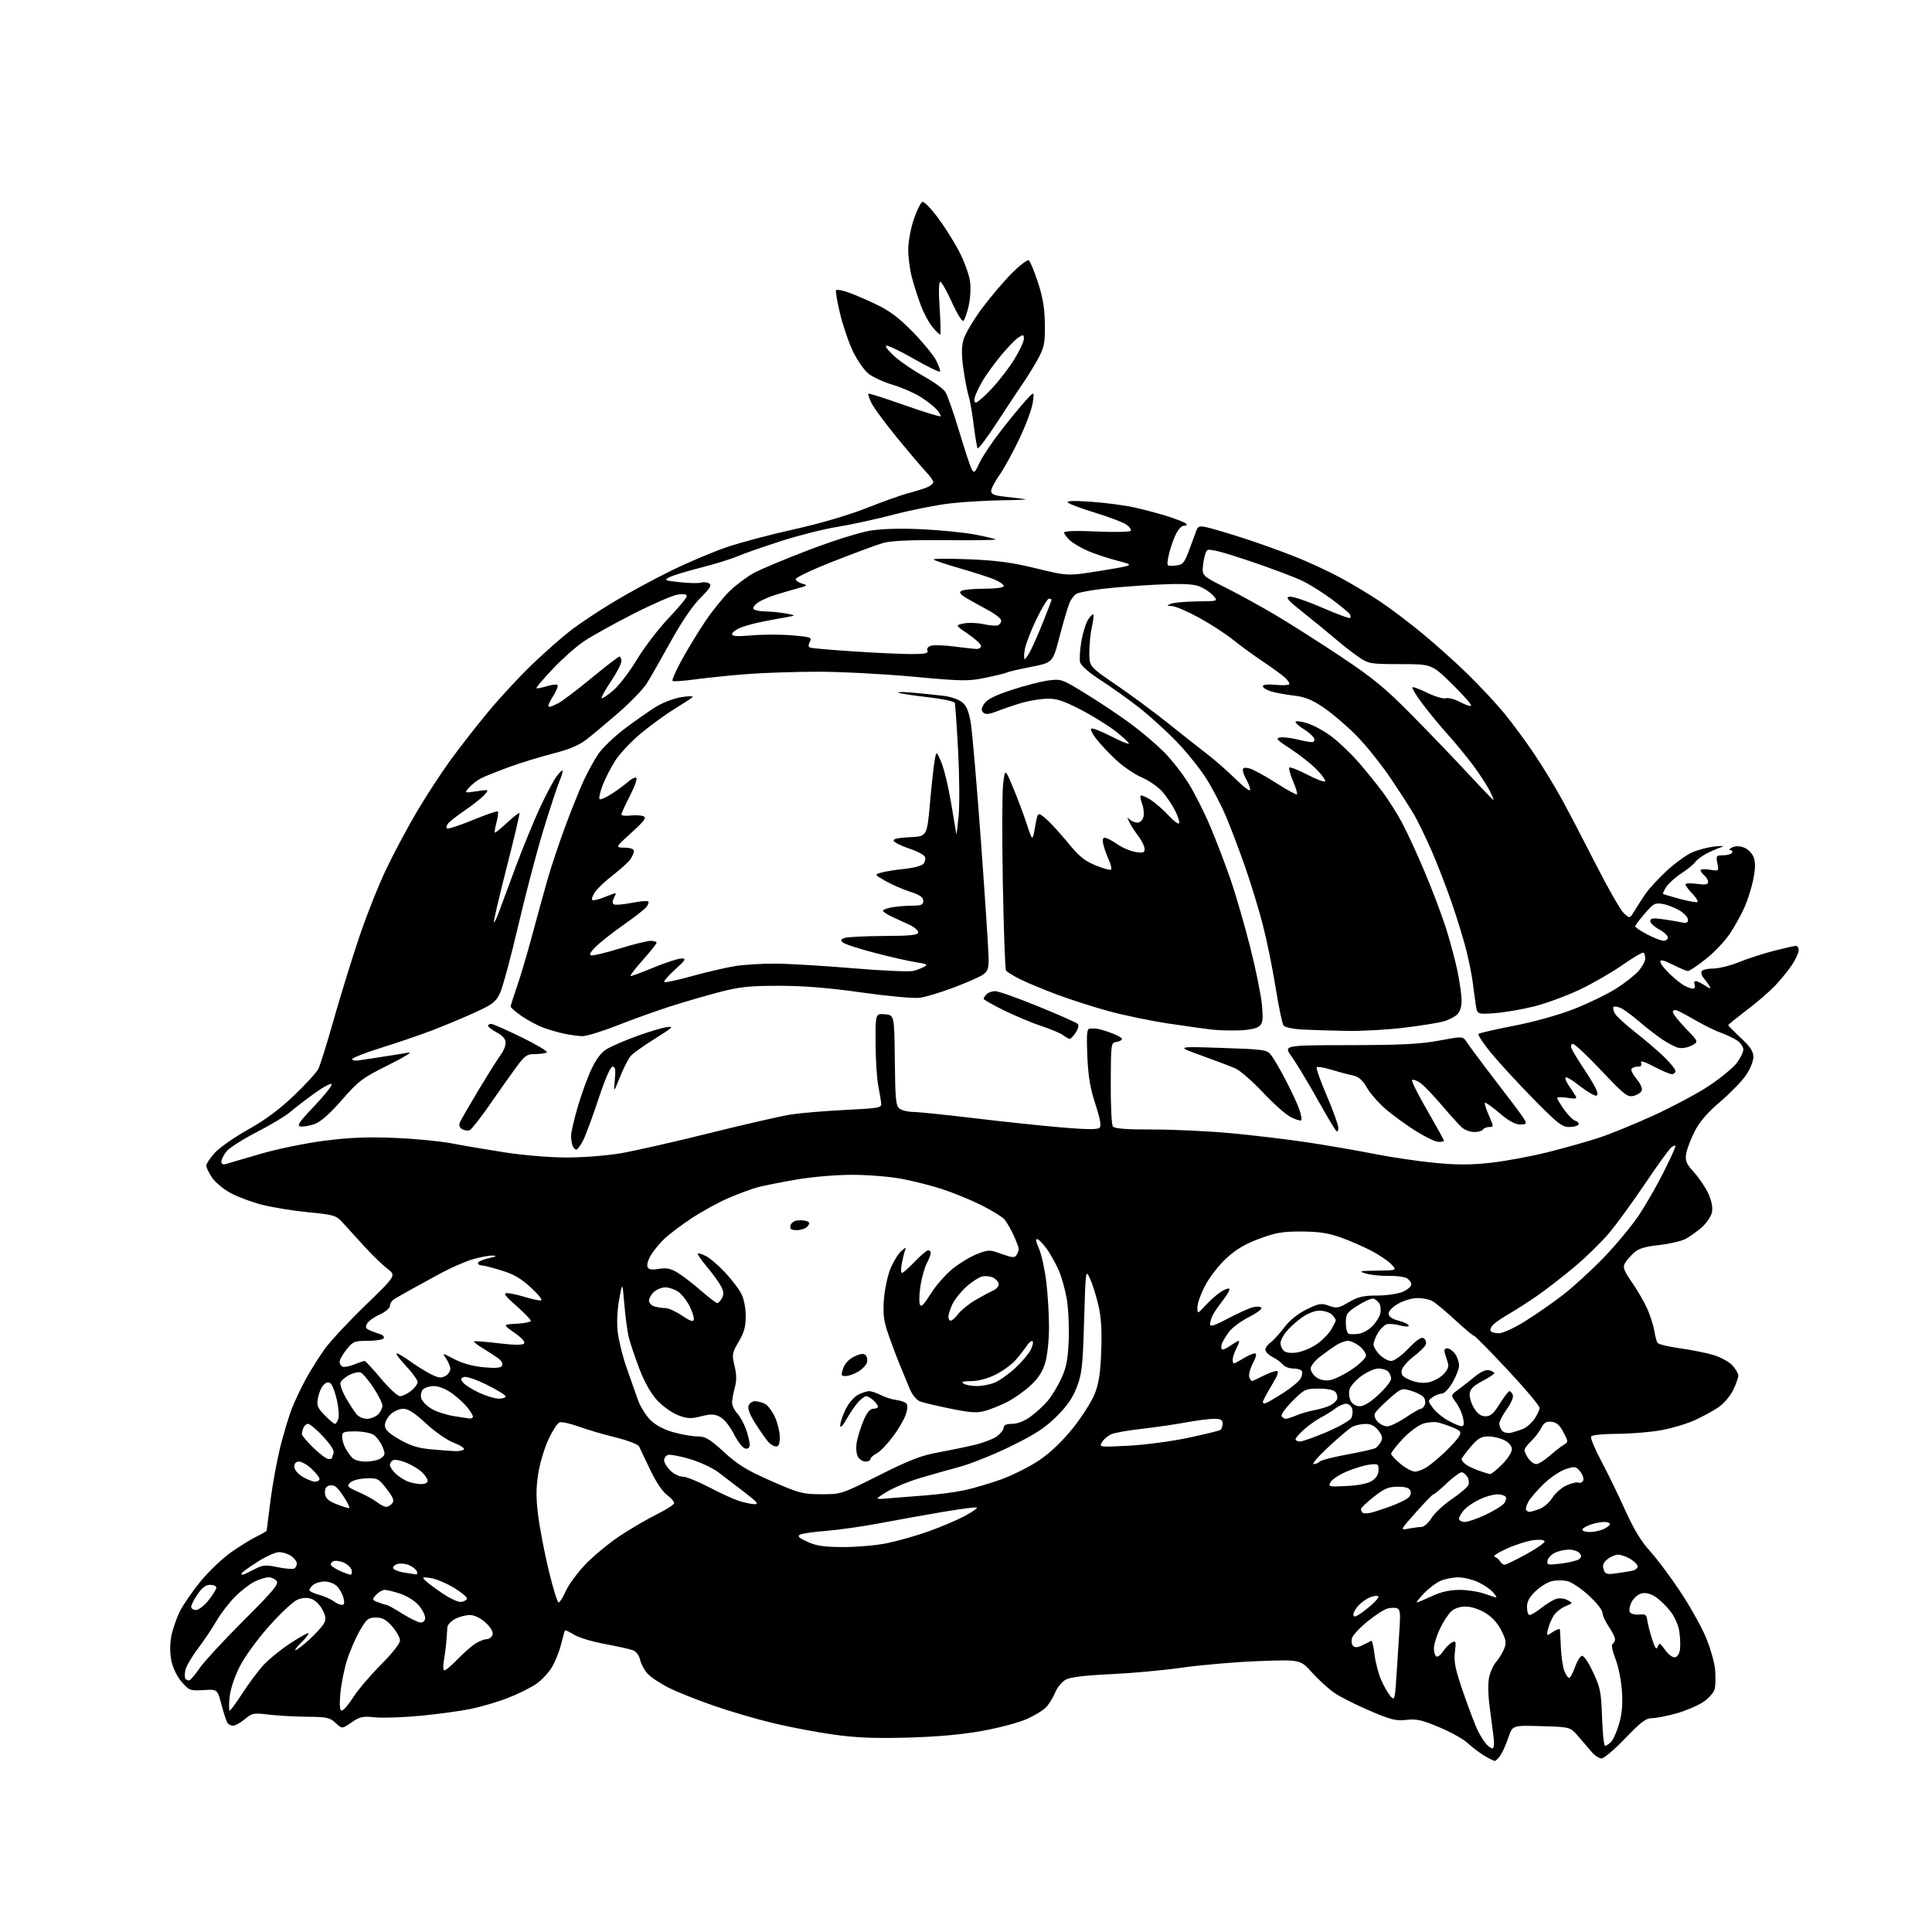 <?xml version="1.0" encoding="UTF-8" standalone="no"?>
<svg 
  version="1.1" 
  xmlns="http://www.w3.org/2000/svg" 
  xmlns:xlink="http://www.w3.org/1999/xlink" 
  xmlns:svg="http://www.w3.org/2000/svg"
  xmlns:rdf="http://www.w3.org/1999/02/22-rdf-syntax-ns#"
  xmlns:cc="http://creativecommons.org/ns#"
  xmlns:dc="http://purl.org/dc/elements/1.1/"
  viewBox="0 0 768 768"
  width="768"
  height="768"
>
<style>svg {background-color: white; }</style>"
<path stroke="none" fill="black" fill-rule="evenodd" d="M594.19,700.00C593.81,699.99 591.92,699.05 590.00,697.90C588.08,696.74 585.15,694.52 583.50,692.96C581.85,691.40 576.75,688.55 572.17,686.62C565.22,683.70 563.04,683.21 559.07,683.68C554.99,684.16 552.91,683.64 544.46,680.03C539.04,677.72 532.72,674.53 530.43,672.95C528.14,671.37 524.16,667.74 521.59,664.89C516.92,659.69 516.92,659.69 500.21,660.32C491.02,660.67 477.43,661.83 470.00,662.90C462.57,663.97 449.76,665.14 441.52,665.51C431.69,665.96 425.58,666.68 423.77,667.62C422.25,668.40 420.31,670.72 419.46,672.76C418.60,674.80 416.99,677.45 415.87,678.64C414.76,679.83 411.29,681.94 408.17,683.34C405.05,684.74 397.10,686.86 390.50,688.05C382.50,689.50 372.67,690.39 361.00,690.72C347.90,691.09 340.48,690.79 331.50,689.55C324.90,688.63 314.10,686.59 307.50,685.01C300.90,683.43 290.16,680.28 283.64,678.02C277.11,675.76 269.07,672.55 265.77,670.88C262.47,669.22 258.73,666.73 257.45,665.35C256.17,663.97 254.83,661.50 254.47,659.86C254.09,658.12 252.91,656.52 251.66,656.02C250.47,655.56 245.46,654.44 240.52,653.53C235.59,652.62 230.05,650.96 228.22,649.83C226.39,648.70 224.76,647.94 224.59,648.14C224.43,648.34 223.75,650.75 223.08,653.50C222.41,656.25 220.80,660.33 219.50,662.57C218.19,664.81 215.34,667.88 213.16,669.39C210.98,670.90 205.89,673.42 201.85,674.98C197.81,676.55 191.12,678.51 187.00,679.35C182.88,680.19 173.90,681.41 167.05,682.06C160.19,682.71 152.09,682.98 149.05,682.66C144.17,682.16 143.04,682.40 139.73,684.69C135.95,687.30 135.95,687.30 133.40,684.90C131.12,682.76 129.90,682.49 122.17,682.44C117.40,682.40 110.55,682.02 106.94,681.59C100.77,680.85 100.20,680.96 97.30,683.40C95.60,684.83 93.52,686.00 92.66,686.00C91.81,686.00 90.78,685.45 90.36,684.77C89.94,684.09 88.88,680.83 88.01,677.52C86.43,671.50 86.43,671.50 80.89,671.83C75.64,672.15 75.20,671.99 72.28,668.66C70.44,666.57 68.79,663.21 68.17,660.33C67.51,657.19 67.48,653.74 68.08,650.50C68.60,647.75 70.15,643.25 71.53,640.50C72.91,637.75 76.65,632.35 79.83,628.50C83.02,624.65 88.30,619.60 91.56,617.27C94.83,614.95 99.41,612.09 101.75,610.93C104.09,609.77 106.00,608.66 106.00,608.46C106.00,608.26 106.69,602.79 107.54,596.30C108.38,589.81 110.16,580.19 111.48,574.92C112.81,569.66 114.85,562.91 116.01,559.92C117.18,556.94 119.69,551.66 121.58,548.18C123.48,544.71 126.88,539.31 129.13,536.18C131.39,533.06 138.69,525.22 145.37,518.77C157.50,507.03 157.50,507.03 154.00,504.34C152.07,502.86 148.03,498.95 145.00,495.65C141.97,492.35 138.15,488.15 136.50,486.31C133.60,483.09 133.13,482.94 122.54,481.89C116.50,481.30 108.26,479.96 104.20,478.92C100.15,477.89 94.52,475.79 91.70,474.27C88.87,472.75 85.53,469.97 84.28,468.10C83.03,466.23 82.00,464.10 82.00,463.35C82.00,462.61 83.53,460.32 85.40,458.25C87.28,456.19 93.24,452.02 98.65,449.00C105.38,445.24 111.12,440.98 116.83,435.53C121.42,431.14 125.77,426.40 126.50,425.00C127.22,423.60 129.91,415.04 132.47,405.98C135.02,396.91 139.60,382.07 142.63,373.00C145.67,363.93 150.78,351.10 154.00,344.50C157.21,337.90 162.66,327.77 166.10,322.00C169.54,316.23 175.27,307.45 178.83,302.50C182.40,297.55 189.27,288.74 194.11,282.91C198.94,277.09 206.95,268.47 211.90,263.76C216.85,259.05 223.61,253.11 226.93,250.56C230.24,248.00 237.77,242.99 243.66,239.43C249.55,235.86 259.90,230.23 266.66,226.92C273.43,223.61 283.36,219.40 288.73,217.56C294.10,215.71 306.15,212.51 315.50,210.44C326.08,208.09 337.03,204.88 344.50,201.94C351.10,199.34 358.52,196.69 361.00,196.06C363.48,195.42 366.74,194.42 368.25,193.83C369.76,193.24 371.00,192.27 371.00,191.68C371.00,191.08 369.70,189.22 368.10,187.55C366.51,185.87 361.33,179.78 356.60,174.01C351.87,168.24 347.29,162.02 346.41,160.18C345.54,158.34 344.99,156.68 345.19,156.48C345.39,156.28 351.82,158.33 359.47,161.03C367.13,163.73 373.61,165.73 373.86,165.47C374.11,165.22 373.46,164.04 372.41,162.85C371.36,161.67 368.48,159.40 366.01,157.82C363.54,156.24 358.49,154.04 354.80,152.94C351.10,151.84 346.73,149.80 345.07,148.41C343.42,147.02 340.72,143.09 339.07,139.69C337.42,136.28 335.11,129.53 333.94,124.68C332.77,119.82 332.05,115.62 332.34,115.33C332.63,115.04 334.58,115.36 336.68,116.04C338.78,116.73 343.88,118.89 348.00,120.85C353.70,123.57 357.26,126.23 362.85,131.95C366.89,136.09 371.09,141.21 372.17,143.33C373.25,145.46 373.90,147.43 373.61,147.72C373.32,148.02 368.54,145.67 363.00,142.50C357.46,139.33 352.60,137.06 352.21,137.45C351.82,137.84 353.53,139.90 356.00,142.03C358.48,144.15 363.60,147.60 367.39,149.69C371.17,151.78 374.95,154.52 375.78,155.78C376.60,157.04 379.06,164.01 381.23,171.27C383.40,178.53 385.66,185.36 386.24,186.45C387.20,188.25 387.49,188.02 389.40,183.92C390.55,181.44 394.43,175.66 398.00,171.08C401.57,166.49 406.00,161.11 407.83,159.12C411.16,155.50 411.16,155.50 410.55,160.00C410.22,162.47 407.82,168.96 405.22,174.42C402.63,179.88 399.04,186.40 397.25,188.92C395.46,191.43 394.00,194.25 394.00,195.17C394.00,196.48 395.28,197.00 399.75,197.48C402.91,197.83 406.40,198.25 407.50,198.42C408.60,198.59 404.64,198.79 398.71,198.86C392.78,198.94 383.55,199.47 378.21,200.05C372.87,200.63 362.65,202.63 355.50,204.50C348.35,206.37 338.22,208.58 333.00,209.41C327.77,210.24 317.75,212.76 310.73,215.00C303.72,217.25 295.84,220.00 293.24,221.11C290.63,222.23 284.00,224.28 278.50,225.67C273.00,227.06 267.41,228.77 266.08,229.47C263.85,230.64 264.16,230.78 270.30,231.44C273.96,231.83 277.74,231.90 278.72,231.60C279.70,231.29 281.13,231.44 281.91,231.93C283.02,232.62 282.26,233.87 278.41,237.70C275.32,240.77 270.95,247.20 266.61,255.04C262.83,261.89 258.55,269.37 257.11,271.66C255.68,273.94 250.68,279.13 246.00,283.19C241.32,287.25 235.57,292.07 233.21,293.90C230.15,296.28 226.27,297.91 219.71,299.58C214.64,300.88 206.74,303.31 202.15,304.99C197.56,306.68 192.61,308.67 191.15,309.42C189.69,310.18 187.60,311.80 186.50,313.03C184.50,315.27 184.50,315.27 189.49,314.54C194.49,313.80 194.49,313.80 192.49,316.02C191.40,317.24 188.01,319.94 184.96,322.02C181.91,324.09 178.85,326.47 178.16,327.31C177.47,328.14 177.27,329.05 177.73,329.33C178.18,329.61 182.80,328.09 187.98,325.96C193.16,323.82 197.63,322.29 197.90,322.57C198.17,322.84 197.92,324.85 197.34,327.03C196.75,329.21 196.50,331.00 196.78,331.00C197.05,331.00 199.27,329.16 201.71,326.91C204.15,324.66 206.31,322.98 206.50,323.17C206.70,323.36 204.40,333.14 201.39,344.89C198.38,356.64 196.10,366.43 196.32,366.65C196.53,366.87 197.41,365.12 198.25,362.77C199.10,360.42 202.15,352.20 205.03,344.50C207.91,336.80 212.20,326.34 214.56,321.25C216.93,316.16 219.84,310.63 221.04,308.94C222.24,307.26 223.40,306.07 223.62,306.29C223.84,306.51 223.28,308.45 222.37,310.60C221.47,312.74 218.58,321.51 215.97,330.07C213.35,338.63 208.86,355.73 205.98,368.07C203.10,380.41 199.87,392.36 198.81,394.64C197.11,398.29 195.93,399.21 188.74,402.50C184.27,404.54 176.65,407.72 171.83,409.57C167.00,411.41 157.86,414.54 151.52,416.51C145.19,418.49 140.00,420.52 140.00,421.03C140.00,421.54 141.24,421.75 142.75,421.51C144.26,421.27 148.65,420.59 152.50,420.01C156.35,419.43 160.85,418.70 162.50,418.40C164.15,418.09 160.47,420.35 154.31,423.41C144.00,428.55 142.56,429.62 135.92,437.24C131.17,442.68 127.49,445.94 125.14,446.79C123.19,447.50 120.67,447.95 119.55,447.79C117.85,447.55 118.72,446.23 124.85,439.78C128.89,435.54 132.03,431.59 131.83,431.00C131.64,430.42 128.56,432.05 124.99,434.63C121.42,437.21 117.05,440.57 115.29,442.09C113.52,443.62 107.56,447.19 102.04,450.03C96.52,452.87 91.10,456.33 90.00,457.73C88.90,459.13 88.00,460.94 88.00,461.75C88.00,462.69 88.64,463.05 89.75,462.72C90.71,462.44 96.91,460.63 103.53,458.69C110.34,456.70 121.40,454.43 129.03,453.45C139.09,452.17 146.17,451.89 157.00,452.34C164.97,452.67 175.10,453.64 179.50,454.49C183.90,455.35 193.35,456.96 200.50,458.07C207.92,459.23 218.48,460.11 225.10,460.12C231.48,460.13 241.16,459.39 246.60,458.47C252.05,457.55 267.99,453.94 282.02,450.44C296.06,446.95 310.69,443.60 314.52,443.01C318.36,442.42 328.02,441.61 336.00,441.22C349.69,440.54 350.49,440.39 350.29,438.50C350.17,437.40 349.64,434.25 349.10,431.50C348.56,428.75 348.09,421.19 348.06,414.69C348.00,402.88 348.00,402.88 351.75,403.19C355.50,403.50 355.50,403.50 355.70,421.48C355.87,437.27 356.11,439.61 357.64,440.73C358.60,441.43 360.98,442.00 362.94,442.01C364.90,442.01 375.73,443.12 387.00,444.47C398.27,445.83 413.92,447.49 421.76,448.15C431.86,449.02 436.34,449.06 437.10,448.30C437.85,447.55 437.36,444.79 435.42,438.87C433.36,432.57 432.57,427.85 432.23,419.75C431.87,411.17 432.05,408.98 433.14,408.88C433.89,408.82 435.18,408.83 436.00,408.91C436.82,409.00 439.41,409.76 441.75,410.62C444.09,411.47 446.00,412.55 446.00,413.01C446.00,413.48 445.01,414.00 443.80,414.18C441.64,414.49 441.60,414.80 441.54,430.50C441.50,439.30 441.87,447.06 442.36,447.75C443.00,448.66 447.43,449.00 458.46,449.00C466.83,449.00 480.84,449.67 489.59,450.49C498.34,451.31 511.80,452.92 519.50,454.07C527.20,455.23 539.12,457.28 546.00,458.64C552.88,460.01 563.82,461.63 570.32,462.25C579.31,463.11 584.70,463.10 592.82,462.19C598.69,461.53 608.90,459.63 615.50,457.96C622.10,456.29 631.10,453.75 635.50,452.32C639.90,450.88 649.71,446.88 657.29,443.42C664.88,439.96 674.82,434.64 679.40,431.60C683.97,428.55 688.90,424.50 690.36,422.60C691.81,420.69 693.00,418.26 693.00,417.18C693.00,416.11 691.84,414.47 690.43,413.55C689.02,412.62 686.08,411.24 683.91,410.47C681.74,409.70 677.39,407.57 674.23,405.73C671.08,403.89 667.71,402.09 666.75,401.72C665.67,401.31 665.00,401.54 665.00,402.31C665.00,402.99 667.31,405.93 670.13,408.85C675.27,414.15 675.27,414.15 672.42,415.63C670.80,416.47 668.51,416.84 667.13,416.50C665.79,416.16 662.75,414.55 660.37,412.91C658.00,411.28 653.93,408.11 651.35,405.87C648.76,403.63 645.59,401.32 644.32,400.73C643.04,400.15 641.73,399.93 641.41,400.25C641.10,400.57 641.32,401.72 641.90,402.81C642.48,403.90 646.01,407.17 649.73,410.07C653.45,412.97 658.64,417.39 661.25,419.88C663.86,422.38 666.00,425.00 666.00,425.71C666.00,426.42 665.37,427.00 664.60,427.00C663.83,427.00 660.63,425.65 657.49,424.00C653.56,421.93 651.96,421.46 652.36,422.50C652.75,423.51 652.32,424.00 651.03,424.00C649.98,424.00 648.86,424.41 648.55,424.92C648.24,425.42 649.16,427.23 650.59,428.93C652.03,430.63 652.95,432.68 652.64,433.48C652.34,434.29 650.87,435.25 649.38,435.62C646.93,436.23 645.75,435.31 636.59,425.61C631.04,419.73 625.95,414.94 625.28,414.96C624.55,414.98 624.32,415.70 624.71,416.75C625.06,417.71 627.52,421.74 630.17,425.70C632.83,429.67 635.00,433.62 635.00,434.49C635.00,435.81 634.63,435.88 632.75,434.89C631.51,434.24 628.79,432.37 626.70,430.73C624.62,429.10 622.65,428.01 622.34,428.32C622.04,428.63 622.66,430.15 623.73,431.69C624.80,433.24 626.00,435.07 626.41,435.77C626.98,436.76 626.22,436.90 623.07,436.40C620.83,436.04 619.00,436.07 619.00,436.46C619.00,436.86 620.24,438.93 621.75,441.08C623.26,443.22 625.29,445.24 626.26,445.56C627.24,445.88 627.77,446.56 627.46,447.07C627.14,447.58 625.45,448.00 623.69,448.00C620.94,448.01 618.96,446.44 609.46,436.75C603.39,430.56 595.85,422.37 592.71,418.55C589.57,414.73 587.33,411.32 587.75,410.97C588.16,410.63 594.58,409.16 602.00,407.72C609.95,406.17 619.70,403.44 625.70,401.09C631.31,398.89 638.84,395.24 642.42,392.98C646.01,390.71 650.08,387.50 651.47,385.85C652.86,384.20 654.00,382.06 654.00,381.09C654.00,380.12 653.72,379.06 653.39,378.72C653.05,378.39 649.27,380.57 644.98,383.58C640.69,386.58 632.97,391.03 627.84,393.45C622.70,395.87 614.67,398.83 610.00,400.02C605.33,401.21 598.29,402.43 594.36,402.73C587.22,403.27 587.22,403.27 586.64,399.39C586.32,397.25 585.77,393.25 585.43,390.50C585.09,387.75 583.96,382.10 582.93,377.94C581.90,373.78 579.27,365.20 577.08,358.86C574.90,352.52 571.26,343.14 569.01,338.01C566.75,332.89 563.72,326.62 562.27,324.10C560.82,321.57 556.53,314.90 552.73,309.27C548.94,303.64 542.69,295.90 538.85,292.06C535.02,288.22 529.20,283.30 525.93,281.11C521.42,278.10 518.60,276.99 514.24,276.49C511.08,276.13 507.04,275.39 505.25,274.84C503.46,274.29 502.00,273.37 502.00,272.80C502.00,272.14 503.88,271.93 507.03,272.23C509.80,272.49 512.26,272.39 512.50,272.00C512.74,271.61 511.94,270.39 510.72,269.29C509.50,268.19 505.57,265.34 502.00,262.96C498.43,260.59 493.10,256.70 490.17,254.33C487.23,251.96 481.11,247.99 476.57,245.51C472.02,243.03 467.22,240.97 465.90,240.93C463.67,240.86 463.64,240.80 465.50,240.00C466.60,239.53 471.29,239.11 475.92,239.07C484.35,239.00 484.35,239.00 482.03,236.53C480.75,235.17 478.12,233.54 476.19,232.90C473.78,232.10 468.54,231.95 459.58,232.41C452.39,232.78 442.72,233.54 438.10,234.09C433.47,234.64 428.92,235.51 427.98,236.01C427.04,236.51 425.74,238.21 425.09,239.78C424.44,241.36 422.69,247.31 421.20,253.02C418.50,263.40 418.50,263.40 409.80,265.11C405.02,266.05 400.74,267.04 400.30,267.32C399.85,267.59 396.07,268.53 391.89,269.39C384.83,270.85 382.79,270.82 362.90,268.98C351.13,267.90 334.07,267.02 325.00,267.02C315.93,267.03 303.10,267.46 296.50,267.99C289.90,268.51 280.76,269.46 276.19,270.08C271.63,270.71 267.64,270.97 267.33,270.66C267.02,270.35 268.69,266.59 271.03,262.30C273.38,258.01 277.57,251.12 280.35,247.00C283.12,242.88 287.47,237.47 290.01,235.00C292.55,232.53 296.91,229.26 299.70,227.75C302.48,226.24 312.42,222.09 321.77,218.53C331.51,214.82 341.94,211.56 346.14,210.90C350.81,210.17 358.37,209.98 366.81,210.40C374.13,210.76 383.53,211.71 387.71,212.51C391.88,213.31 395.51,214.17 395.77,214.43C396.03,214.70 387.08,214.83 375.87,214.73C361.64,214.61 354.14,214.95 351.00,215.86C348.52,216.57 339.62,219.87 331.20,223.18C322.40,226.64 316.06,229.68 316.27,230.32C316.48,230.94 317.74,231.72 319.07,232.07C321.21,232.61 320.96,232.83 317.00,233.90C314.52,234.57 310.45,235.77 307.95,236.57C305.46,237.37 302.41,238.72 301.19,239.58C299.97,240.44 299.23,241.56 299.54,242.07C299.86,242.58 302.00,243.03 304.31,243.06C306.61,243.09 310.30,243.47 312.50,243.89C316.50,244.67 316.50,244.67 312.50,245.37C310.30,245.75 306.02,246.54 303.00,247.14C299.98,247.73 296.04,248.82 294.25,249.56C292.46,250.30 291.00,251.43 291.00,252.08C291.00,252.94 293.12,253.07 299.00,252.56C303.40,252.18 310.59,252.18 314.97,252.56C322.37,253.20 322.86,253.39 321.92,255.14C321.19,256.52 321.26,257.15 322.21,257.47C322.92,257.71 330.66,258.37 339.41,258.95C348.15,259.53 358.44,260.00 362.26,260.00C367.83,260.00 369.11,259.72 368.67,258.59C368.34,257.72 368.96,256.98 370.32,256.65C371.52,256.35 375.65,256.52 379.50,257.02C383.35,257.52 387.29,257.95 388.25,257.97C389.21,257.99 389.99,257.44 389.97,256.75C389.96,256.06 387.64,253.93 384.82,252.02C379.70,248.54 379.70,248.54 383.10,247.83C384.97,247.45 388.49,247.57 390.92,248.11C393.35,248.64 395.94,248.85 396.67,248.57C397.40,248.29 398.00,247.45 398.00,246.69C398.00,245.94 395.64,244.06 392.75,242.52C389.86,240.98 386.00,238.83 384.16,237.73C381.67,236.23 381.16,235.51 382.16,234.88C382.90,234.41 386.99,234.02 391.25,234.02C395.99,234.01 399.00,233.59 399.00,232.95C399.00,232.37 397.34,231.21 395.32,230.36C393.29,229.51 387.17,227.53 381.70,225.96C376.24,224.39 371.48,222.80 371.14,222.42C370.79,222.04 377.02,222.00 385.00,222.32C396.32,222.78 402.24,223.58 412.00,225.96C424.50,229.01 424.50,229.01 437.81,226.85C451.12,224.68 451.12,224.68 444.31,222.93C440.57,221.97 435.25,220.21 432.50,219.02C429.75,217.84 426.49,215.92 425.25,214.76C424.01,213.60 423.00,212.21 423.00,211.67C423.00,211.06 427.81,210.91 435.99,211.28C443.13,211.59 449.21,211.47 449.50,210.99C449.79,210.52 449.01,209.42 447.77,208.54C446.52,207.66 441.00,205.56 435.50,203.88C430.00,202.19 425.05,200.35 424.50,199.78C423.82,199.09 426.68,198.98 433.50,199.44C439.00,199.82 446.65,200.80 450.50,201.63C454.35,202.46 460.43,204.07 464.00,205.19C467.57,206.32 470.93,207.64 471.45,208.12C472.02,208.65 471.71,209.00 470.64,209.00C469.54,209.00 468.20,210.57 467.02,213.25C466.00,215.59 464.84,219.22 464.45,221.32C463.75,225.15 463.75,225.15 467.13,224.82C470.25,224.52 470.67,224.05 472.77,218.50C474.02,215.20 475.31,211.69 475.65,210.70C476.13,209.28 476.92,209.03 479.38,209.53C481.10,209.87 487.45,211.74 493.50,213.67C499.55,215.61 509.00,218.98 514.50,221.16C520.00,223.33 528.33,227.19 533.00,229.72C537.67,232.26 544.76,236.52 548.74,239.19C552.73,241.86 560.15,247.47 565.24,251.66C570.33,255.84 578.48,263.14 583.34,267.88C588.20,272.62 594.76,279.65 597.93,283.50C601.09,287.35 606.41,294.55 609.74,299.50C613.08,304.45 618.03,312.55 620.74,317.50C623.46,322.45 629.59,334.20 634.38,343.61C639.16,353.02 644.14,361.72 645.45,362.95C647.83,365.19 647.83,365.19 649.58,362.34C650.53,360.78 652.45,357.79 653.83,355.70C655.21,353.61 659.07,349.38 662.40,346.29C665.73,343.21 670.33,339.86 672.63,338.84C674.94,337.82 679.00,336.76 681.66,336.49C685.09,336.14 685.77,336.25 683.99,336.85C682.61,337.31 680.05,338.44 678.30,339.34C676.55,340.25 674.53,341.78 673.81,342.75C673.09,343.72 670.60,345.74 668.27,347.25C665.95,348.76 663.30,351.14 662.39,352.53C661.48,353.92 660.90,355.19 661.11,355.35C661.33,355.51 664.37,356.41 667.88,357.36C671.38,358.30 674.50,358.83 674.80,358.53C675.11,358.23 674.15,356.72 672.68,355.18C671.20,353.65 670.00,352.02 670.00,351.56C670.00,351.10 672.02,351.01 674.50,351.34C677.93,351.81 679.00,351.64 679.00,350.60C679.00,349.86 678.33,348.68 677.50,348.00C676.67,347.32 676.00,346.39 676.00,345.94C676.00,345.49 677.65,345.39 679.66,345.72C683.31,346.31 683.31,346.31 682.68,343.16C682.09,340.19 682.23,340.00 684.97,340.00C686.57,340.00 688.16,339.55 688.50,339.00C688.84,338.45 688.53,337.97 687.81,337.93C687.09,337.90 687.42,337.42 688.54,336.88C689.89,336.22 691.48,336.23 693.30,336.93C694.81,337.50 696.51,339.21 697.09,340.73C697.85,342.71 697.82,345.19 697.00,349.40C696.36,352.65 694.78,357.71 693.48,360.65C692.18,363.58 689.53,368.35 687.59,371.24C685.65,374.13 681.37,378.64 678.07,381.25C674.77,383.86 671.59,386.00 671.00,386.00C670.41,386.00 667.70,384.87 664.97,383.48C661.47,381.71 660.00,381.36 660.00,382.28C660.00,383.00 661.69,385.21 663.75,387.18C665.81,389.15 668.48,391.27 669.68,391.88C670.89,392.50 672.40,393.00 673.04,393.00C673.69,393.00 673.95,392.32 673.64,391.50C673.32,390.68 673.51,390.00 674.07,390.00C674.62,390.00 676.27,390.79 677.75,391.75C679.84,393.12 680.24,393.18 679.56,392.00C679.08,391.18 678.05,389.74 677.25,388.81C676.45,387.89 676.10,386.65 676.46,386.06C676.82,385.48 678.90,385.00 681.08,385.00C683.26,385.00 687.84,383.86 691.27,382.46C694.70,381.07 700.95,379.04 705.17,377.96C709.38,376.88 713.32,376.00 713.92,376.00C714.51,376.00 715.00,376.80 715.00,377.77C715.00,378.74 713.81,381.33 712.37,383.52C710.92,385.71 707.88,389.45 705.62,391.82C703.35,394.20 698.24,398.62 694.25,401.63C690.26,404.65 687.00,407.29 687.00,407.52C687.00,407.74 689.25,410.02 692.00,412.60C695.80,416.15 697.00,417.98 697.00,420.21C697.00,421.82 695.67,425.08 694.03,427.45C692.40,429.83 687.79,434.56 683.78,437.98C678.75,442.27 675.62,445.90 673.67,449.72C672.11,452.76 670.59,456.76 670.29,458.61C669.82,461.48 670.29,462.58 673.48,466.11C675.54,468.39 678.11,472.24 679.18,474.68C680.46,477.58 680.92,480.10 680.50,482.01C680.15,483.61 678.31,486.28 676.42,487.94C674.52,489.60 671.60,491.67 669.93,492.54C668.26,493.40 663.50,494.49 659.37,494.95C653.60,495.60 651.26,496.35 649.33,498.15C647.95,499.44 646.37,501.33 645.83,502.34C645.04,503.79 645.66,505.36 648.78,509.84C650.95,512.95 653.69,517.71 654.88,520.41C656.06,523.11 657.29,526.98 657.62,529.02C657.94,531.06 658.51,533.20 658.86,533.78C659.22,534.36 663.21,535.34 667.72,535.96C672.23,536.58 678.24,537.77 681.08,538.62C683.91,539.46 687.30,541.30 688.62,542.72C689.93,544.13 691.00,545.98 691.00,546.83C691.00,547.68 690.08,550.26 688.96,552.57C687.85,554.88 685.26,557.93 683.21,559.34C681.17,560.75 676.90,563.09 673.71,564.54C670.53,565.99 664.46,567.80 660.21,568.55C655.97,569.31 648.14,569.95 642.81,569.97C637.34,569.98 632.84,570.44 632.49,571.02C632.14,571.58 633.96,575.97 636.52,580.77C639.08,585.57 643.36,594.36 646.03,600.29C649.38,607.77 652.38,612.73 655.80,616.47C658.50,619.43 663.89,626.61 667.77,632.43C671.64,638.24 676.28,646.49 678.07,650.75C679.86,655.01 681.53,660.84 681.78,663.70C682.03,666.57 681.95,670.05 681.60,671.45C681.24,672.88 679.21,675.16 676.98,676.63C674.79,678.08 669.97,680.11 666.27,681.14C662.57,682.16 658.23,683.00 656.63,683.00C654.29,683.00 652.20,684.58 646.06,691.00C641.85,695.40 637.61,699.00 636.63,699.00C635.65,699.00 633.87,697.82 632.67,696.38C631.48,694.94 629.07,692.13 627.33,690.13C624.16,686.50 624.16,686.50 612.69,686.17C601.22,685.83 601.22,685.83 599.60,690.71C598.70,693.39 597.28,696.58 596.43,697.80C595.58,699.01 594.57,700.00 594.19,700.00zM593.29,695.00C593.89,695.00 594.04,693.10 593.68,690.25C593.35,687.64 592.64,682.12 592.10,677.98C591.51,673.55 591.46,668.88 591.97,666.63C592.44,664.53 593.68,661.84 594.73,660.65C595.77,659.47 597.17,657.21 597.84,655.63C598.89,653.17 598.76,652.14 596.91,648.32C595.55,645.51 593.26,642.93 590.69,641.30C588.36,639.83 585.03,638.69 582.89,638.64C580.49,638.57 578.38,639.24 576.94,640.52C575.72,641.61 573.66,644.75 572.37,647.50C571.08,650.25 570.02,653.71 570.01,655.19C570.00,656.67 570.43,658.15 570.96,658.47C571.48,658.80 572.67,657.91 573.60,656.49C574.52,655.08 576.10,653.48 577.10,652.95C578.76,652.06 578.86,652.37 578.34,656.75C577.88,660.67 578.50,663.62 581.78,673.10C583.98,679.46 586.56,686.21 587.51,688.08C588.46,689.96 589.93,692.29 590.78,693.25C591.62,694.21 592.75,695.00 593.29,695.00zM638.04,694.00C638.49,694.00 639.56,693.30 640.42,692.44C641.28,691.58 642.72,688.34 643.62,685.24C644.79,681.22 645.11,677.43 644.73,672.05C644.44,667.90 643.27,662.16 642.13,659.29C640.89,656.16 640.45,653.84 641.03,653.48C641.56,653.15 642.00,652.30 642.00,651.58C642.00,650.86 640.88,648.62 639.50,646.60C638.12,644.57 637.00,642.08 637.00,641.06C637.00,640.04 634.53,636.94 631.51,634.18C628.49,631.42 624.66,628.87 623.01,628.50C621.35,628.14 618.64,628.14 616.98,628.50C615.32,628.87 612.40,630.64 610.48,632.45C607.95,634.84 607.00,636.59 607.00,638.87C607.00,640.59 607.48,642.00 608.06,642.00C608.64,642.00 610.78,640.70 612.81,639.10C614.84,637.51 617.50,635.91 618.71,635.55C619.93,635.18 621.91,635.42 623.12,636.07C625.30,637.23 625.29,637.26 622.24,638.54C620.54,639.26 618.47,640.89 617.64,642.17C616.81,643.45 615.81,645.84 615.40,647.47C614.67,650.45 614.67,650.45 617.34,648.70C618.80,647.74 620.04,647.30 620.09,647.73C620.15,648.15 620.32,651.42 620.48,655.00C620.63,658.58 621.25,662.74 621.86,664.25C622.46,665.76 623.31,667.00 623.76,667.00C624.20,667.00 625.22,665.12 626.03,662.82C626.84,660.53 628.07,658.46 628.76,658.24C629.52,657.99 631.30,660.55 633.24,664.66C636.16,670.84 636.50,672.58 636.84,682.75C637.05,688.94 637.59,694.00 638.04,694.00zM91.31,680.00C91.64,680.00 93.91,676.89 96.37,673.09C98.83,669.29 102.51,664.34 104.54,662.09C106.57,659.84 111.36,655.92 115.17,653.39C118.99,650.85 122.32,648.99 122.58,649.24C122.84,649.50 121.60,651.13 119.83,652.86C118.07,654.59 116.99,656.00 117.45,656.00C117.90,656.00 120.35,654.11 122.89,651.81C125.42,649.50 128.04,646.64 128.70,645.46C129.67,643.72 129.58,642.67 128.20,639.92C127.25,638.02 125.32,636.11 123.84,635.60C122.05,634.98 120.22,635.08 118.21,635.92C116.56,636.59 111.54,641.28 107.04,646.33C102.37,651.56 97.34,658.46 95.34,662.40C93.20,666.59 91.61,671.40 91.27,674.65C90.97,677.59 90.99,680.00 91.31,680.00zM135.87,680.00C136.50,680.00 138.57,677.59 140.45,674.64C142.34,671.69 147.29,665.88 151.44,661.72C155.93,657.23 159.00,653.33 159.00,652.12C159.00,650.99 157.60,648.48 155.90,646.53C153.49,643.80 152.03,643.00 149.42,643.00C146.40,643.00 145.72,643.55 143.01,648.25C141.34,651.14 139.06,656.42 137.93,660.00C136.80,663.58 135.61,669.54 135.29,673.25C134.88,678.03 135.05,680.00 135.87,680.00zM555.24,664.36C555.64,657.84 556.17,649.66 556.40,646.19C556.72,641.37 556.49,639.74 555.41,639.33C554.63,639.03 552.92,639.06 551.60,639.39C550.28,639.72 546.71,642.02 543.67,644.49C540.62,646.97 537.83,649.95 537.47,651.10C537.10,652.26 537.28,653.68 537.87,654.27C538.64,655.04 539.75,654.94 541.72,653.95C543.25,653.19 544.77,652.42 545.11,652.25C545.44,652.07 546.02,654.50 546.39,657.63C546.76,660.77 547.96,665.39 549.07,667.88C550.17,670.38 551.85,673.28 552.79,674.33C554.42,676.13 554.54,675.66 555.24,664.36zM75.08,668.00C75.61,668.00 77.49,665.86 79.26,663.25C81.03,660.64 88.94,652.06 96.82,644.20C108.67,632.38 110.95,629.65 109.96,628.45C109.30,627.65 107.87,627.00 106.78,627.00C105.69,627.00 103.24,627.74 101.33,628.65C99.43,629.55 95.90,632.26 93.50,634.66C91.10,637.06 87.77,641.38 86.11,644.26C84.45,647.14 81.08,652.17 78.63,655.42C76.17,658.68 73.95,662.51 73.68,663.92C73.40,665.33 73.39,666.83 73.65,667.24C73.91,667.66 74.55,668.00 75.08,668.00zM176.67,664.00C177.18,664.00 179.37,662.16 181.55,659.92C183.72,657.67 186.78,654.91 188.35,653.77C189.92,652.64 192.17,651.67 193.34,651.61C194.56,651.55 195.62,650.71 195.83,649.67C196.04,648.56 194.89,646.68 192.91,644.92C190.91,643.13 188.53,642.00 186.77,642.00C185.19,642.00 182.57,642.69 180.95,643.53C179.33,644.36 177.93,645.83 177.85,646.78C177.78,647.72 177.60,650.08 177.47,652.00C177.34,653.92 176.90,657.41 176.49,659.75C176.05,662.24 176.12,664.00 176.67,664.00zM665.86,658.79C666.83,658.61 667.64,657.30 667.83,655.55C668.02,653.94 667.88,650.71 667.53,648.38C667.16,645.91 665.64,642.56 663.86,640.32C662.19,638.22 659.51,635.67 657.90,634.64C656.02,633.45 654.09,633.01 652.51,633.41C651.15,633.75 649.39,635.29 648.59,636.82C647.80,638.36 647.49,640.18 647.92,640.87C648.35,641.56 650.00,641.98 651.60,641.81C654.05,641.55 654.55,641.89 654.80,644.00C654.97,645.38 655.83,648.74 656.71,651.48C657.94,655.31 658.47,656.02 658.98,654.57C659.57,652.89 659.89,653.03 661.92,655.89C663.24,657.74 664.91,658.97 665.86,658.79zM167.25,644.98C168.32,644.99 169.00,644.25 169.00,643.08C169.00,642.02 167.87,639.81 166.49,638.17C165.10,636.52 161.87,634.46 159.31,633.59C156.74,632.72 153.89,632.00 152.98,632.00C152.06,632.00 150.51,632.89 149.52,633.97C147.79,635.89 147.82,635.98 150.43,636.97C151.92,637.54 153.44,638.01 153.82,638.02C154.19,638.04 156.97,639.60 160.00,641.50C163.03,643.40 166.29,644.96 167.25,644.98zM539.75,642.10C540.71,641.57 543.08,639.80 545.00,638.17C546.92,636.53 548.22,634.91 547.89,634.57C547.55,634.23 546.13,634.38 544.73,634.91C543.34,635.44 541.25,636.89 540.10,638.13C538.94,639.36 538.00,640.98 538.00,641.72C538.00,642.71 538.47,642.81 539.75,642.10zM77.92,640.00C78.97,640.00 81.22,638.25 82.92,636.11C84.61,633.96 86.00,631.71 86.00,631.11C86.00,630.50 84.89,630.00 83.54,630.00C81.81,630.00 80.31,631.12 78.54,633.73C77.14,635.78 76.00,638.03 76.00,638.73C76.00,639.43 76.86,640.00 77.92,640.00zM135.86,637.97C136.84,637.99 137.03,637.24 136.55,635.25C136.18,633.74 135.03,631.64 133.99,630.58C132.96,629.53 130.76,628.67 129.11,628.67C127.46,628.67 125.41,629.25 124.55,629.96C123.70,630.66 123.00,631.62 123.00,632.08C123.00,632.55 124.70,633.38 126.78,633.94C128.86,634.50 131.45,635.63 132.53,636.45C133.61,637.27 135.11,637.95 135.86,637.97zM183.35,636.80C184.45,636.63 185.48,636.05 185.64,635.50C185.80,634.95 183.48,633.01 180.47,631.19C177.46,629.36 173.31,627.62 171.25,627.31C167.92,626.81 167.67,626.92 169.00,628.25C169.82,629.08 172.94,631.40 175.93,633.42C178.92,635.44 182.25,636.96 183.35,636.80zM222.04,637.00C222.52,637.00 223.81,634.96 224.91,632.47C226.01,629.98 229.52,625.21 232.71,621.87C235.89,618.53 242.10,613.41 246.50,610.49C250.90,607.58 257.54,603.70 261.25,601.88C264.96,600.06 268.00,598.08 268.00,597.47C268.00,596.87 266.68,595.40 265.06,594.20C263.33,592.92 260.62,588.85 258.46,584.27C256.44,579.99 254.46,575.83 254.05,575.00C253.62,574.14 249.58,572.59 244.60,571.36C239.81,570.19 233.18,568.24 229.87,567.03C226.57,565.83 223.19,565.10 222.38,565.41C221.57,565.72 219.59,568.79 217.99,572.24C216.39,575.68 214.56,581.85 213.93,585.94C213.07,591.51 213.07,595.66 213.93,602.44C214.55,607.42 216.44,617.24 218.12,624.25C219.81,631.26 221.57,637.00 222.04,637.00zM563.20,637.00C563.53,637.00 566.21,635.88 569.15,634.51C572.84,632.79 576.25,632.02 580.12,632.01C583.22,632.00 587.66,632.67 590.00,633.50C592.34,634.33 594.49,635.00 594.78,635.00C595.07,635.00 594.45,634.04 593.40,632.86C592.36,631.68 589.70,629.89 587.50,628.88C585.30,627.87 581.80,627.03 579.72,627.02C577.64,627.01 574.49,627.62 572.72,628.38C570.95,629.14 567.95,631.39 566.05,633.38C564.16,635.37 562.88,637.00 563.20,637.00zM96.47,626.00C96.73,626.00 98.73,625.06 100.93,623.92C104.52,622.05 105.47,621.96 110.44,622.99C113.48,623.62 116.43,623.85 116.99,623.51C117.54,623.16 118.00,622.26 118.00,621.50C118.00,620.74 117.00,619.41 115.78,618.56C114.56,617.70 112.37,617.00 110.93,617.00C109.49,617.00 105.54,618.79 102.16,620.98C98.77,623.17 96.00,625.19 96.00,625.48C96.00,625.77 96.21,626.00 96.47,626.00zM139.32,625.96C139.78,625.98 140.00,625.22 139.81,624.26C139.63,623.30 138.29,621.95 136.84,621.25C135.39,620.56 133.48,620.26 132.61,620.60C131.73,620.93 131.29,621.66 131.63,622.20C131.96,622.75 133.65,623.81 135.37,624.56C137.09,625.31 138.87,625.94 139.32,625.96zM165.33,625.86C165.79,625.94 165.98,625.44 165.76,624.75C165.54,624.06 164.24,622.96 162.88,622.29C161.51,621.63 159.39,621.35 158.16,621.67C156.93,621.99 156.08,622.76 156.29,623.38C156.49,623.99 158.42,624.77 160.58,625.11C162.74,625.44 164.88,625.78 165.33,625.86zM642.32,625.44C644.62,625.13 647.51,624.67 648.75,624.42C649.99,624.17 651.00,623.39 651.00,622.70C651.00,622.00 649.69,620.66 648.10,619.72C646.50,618.77 644.30,618.00 643.21,618.00C642.11,618.00 640.21,618.82 638.98,619.81C637.34,621.14 636.93,622.21 637.44,623.81C638.05,625.74 638.64,625.93 642.32,625.44zM598.10,622.00C598.65,622.00 602.45,620.16 606.55,617.91C610.65,615.66 614.00,613.35 614.00,612.78C614.00,612.15 612.32,611.93 609.70,612.22C607.33,612.49 602.54,613.99 599.05,615.56C595.56,617.12 593.34,618.60 594.10,618.85C594.87,619.09 595.86,619.90 596.30,620.65C596.74,621.39 597.55,622.00 598.10,622.00zM620.65,621.53C623.87,621.13 627.07,620.34 627.76,619.77C628.71,618.99 628.74,618.40 627.89,617.37C627.27,616.62 625.35,616.01 623.63,616.01C621.91,616.02 619.38,616.60 618.01,617.29C616.64,617.98 615.36,619.38 615.16,620.40C614.83,622.10 615.30,622.19 620.65,621.53zM335.29,614.98C340.68,614.99 348.48,614.30 352.63,613.44C356.77,612.59 364.07,610.52 368.83,608.85C373.60,607.17 380.14,604.41 383.38,602.70C386.61,600.98 388.80,599.43 388.25,599.25C387.69,599.06 381.67,599.85 374.87,601.00C368.07,602.14 356.88,604.15 350.00,605.46C343.12,606.77 333.45,608.15 328.50,608.54C323.55,608.92 318.82,609.60 318.00,610.05C316.87,610.67 317.61,611.37 321.00,612.91C324.54,614.52 327.60,614.96 335.29,614.98zM631.95,609.00C633.58,609.00 636.05,608.48 637.45,607.84C638.85,607.20 640.00,606.30 640.00,605.84C640.00,605.38 638.94,605.00 637.65,605.00C636.36,605.00 633.88,605.49 632.15,606.10C630.42,606.70 629.00,607.60 629.00,608.10C629.00,608.59 630.33,609.00 631.95,609.00zM559.88,607.67C561.73,607.30 564.06,607.00 565.04,607.00C566.03,607.00 567.82,605.41 569.02,603.47C570.22,601.53 573.88,598.12 577.16,595.89C580.44,593.66 583.39,591.14 583.72,590.28C584.05,589.43 583.88,588.03 583.34,587.17C582.80,586.32 581.85,585.45 581.24,585.25C580.63,585.04 577.96,586.93 575.31,589.43C572.67,591.94 570.21,593.99 569.85,593.99C569.50,594.00 566.35,597.23 562.85,601.17C556.50,608.34 556.50,608.34 559.88,607.67zM582.25,605.00C583.49,605.00 587.20,603.72 590.50,602.16C593.80,600.60 597.10,598.59 597.84,597.70C598.57,596.81 598.88,595.62 598.53,595.04C598.17,594.47 596.67,594.01 595.19,594.02C593.71,594.03 590.65,594.88 588.39,595.91C586.14,596.93 583.32,598.81 582.14,600.07C580.97,601.34 580.00,602.97 580.00,603.69C580.00,604.41 581.01,605.00 582.25,605.00zM544.90,601.34C546.33,601.00 549.78,599.88 552.56,598.86C555.34,597.84 558.45,596.39 559.47,595.64C560.61,594.81 561.08,593.65 560.69,592.64C560.24,591.46 558.82,591.00 555.62,591.00C551.95,591.00 550.30,591.69 546.09,595.02C543.29,597.24 541.00,599.41 541.00,599.86C541.00,600.30 541.29,600.96 541.65,601.32C542.01,601.67 543.47,601.68 544.90,601.34zM608.02,601.00C608.39,601.00 610.11,600.51 611.82,599.91C613.54,599.31 615.87,597.34 616.99,595.52C618.11,593.70 620.63,591.45 622.59,590.53C624.54,589.60 626.75,589.07 627.49,589.36C628.23,589.64 629.07,589.25 629.37,588.49C629.66,587.72 629.10,586.11 628.13,584.91C626.49,582.89 626.06,582.82 622.43,583.98C620.27,584.67 616.33,587.32 613.67,589.86C611.02,592.41 608.22,595.68 607.46,597.12C606.70,598.57 606.36,600.03 606.71,600.37C607.05,600.72 607.64,601.00 608.02,601.00zM138.86,599.45C139.06,599.26 138.27,597.56 137.10,595.67C135.93,593.77 134.36,591.72 133.61,591.10C132.87,590.47 131.50,590.26 130.57,590.61C129.48,591.03 129.00,592.14 129.20,593.75C129.43,595.68 130.54,596.66 134.00,598.02C136.47,598.99 138.66,599.63 138.86,599.45zM153.51,599.00C154.20,599.00 155.27,598.38 155.91,597.61C156.81,596.53 156.33,595.29 153.69,591.86C150.50,587.71 150.10,587.51 145.53,587.67C142.73,587.78 140.08,588.49 139.17,589.40C137.78,590.80 138.10,591.16 142.56,593.12C145.28,594.31 148.57,596.12 149.88,597.14C151.20,598.16 152.83,599.00 153.51,599.00zM299.86,597.93C301.76,597.99 301.02,597.08 296.01,593.25C292.59,590.64 287.94,587.07 285.67,585.33C283.40,583.58 278.26,581.18 274.24,579.99C270.21,578.79 266.27,578.07 265.46,578.38C264.66,578.68 264.00,579.65 264.00,580.51C264.00,581.38 265.10,583.20 266.45,584.55C267.80,585.90 270.03,587.00 271.40,587.00C272.77,587.00 277.40,588.85 281.70,591.11C285.99,593.38 291.30,595.82 293.50,596.55C295.70,597.27 298.56,597.90 299.86,597.93zM353.50,595.58C356.80,595.29 363.32,594.78 368.00,594.43C372.68,594.09 379.47,593.20 383.09,592.45C386.72,591.70 393.47,589.72 398.09,588.04C402.72,586.36 409.55,582.90 413.28,580.36C417.63,577.40 422.39,572.83 426.55,567.64C430.11,563.19 434.00,557.06 435.19,554.02C436.82,549.86 437.45,545.67 437.76,537.00C438.06,528.79 437.73,523.57 436.60,518.76C435.74,515.05 434.25,510.32 433.30,508.26C431.57,504.51 431.56,504.56 430.95,525.00C430.41,543.22 430.08,546.17 428.01,551.50C426.33,555.84 424.06,559.09 419.81,563.25C415.29,567.69 411.15,570.37 401.72,574.96C395.00,578.24 385.90,581.89 381.50,583.08C377.10,584.26 369.90,586.30 365.50,587.61C361.10,588.92 355.25,591.36 352.50,593.05C347.50,596.11 347.50,596.11 353.50,595.58zM326.46,593.98C334.40,594.00 334.47,593.97 349.46,586.45C361.52,580.39 366.19,578.58 373.00,577.34C377.68,576.49 384.32,575.12 387.76,574.28C391.20,573.45 395.14,571.89 396.51,570.81C397.88,569.74 399.00,568.21 399.00,567.43C399.00,566.47 400.11,566.00 402.35,566.00C404.45,566.00 407.17,564.93 409.64,563.15C411.80,561.58 414.86,558.77 416.45,556.90C418.03,555.03 420.47,551.02 421.87,548.00C423.89,543.63 424.50,540.51 424.82,532.81C425.04,527.49 424.70,520.06 424.05,516.31C423.39,512.57 421.97,507.48 420.88,505.00C419.80,502.52 417.76,498.85 416.37,496.82C414.97,494.80 413.23,492.92 412.50,492.64C411.52,492.26 411.66,493.24 413.00,496.31C414.00,498.62 415.31,504.55 415.91,509.50C416.51,514.45 417.00,522.58 417.00,527.57C417.00,532.73 416.35,538.82 415.50,541.69C414.43,545.30 412.74,547.91 409.59,550.81C407.16,553.05 403.00,555.98 400.34,557.32C397.68,558.67 393.72,560.26 391.54,560.86C388.35,561.74 385.70,561.57 377.83,559.96C372.46,558.87 367.01,557.58 365.73,557.09C364.42,556.59 362.67,554.51 361.75,552.35C360.84,550.23 358.92,545.58 357.47,542.00C356.01,538.42 353.93,532.80 352.82,529.50C351.24,524.75 350.94,521.98 351.40,516.21C351.72,512.20 352.93,506.71 354.08,504.03C355.24,501.34 357.12,498.32 358.26,497.32C360.09,495.72 360.27,495.70 359.73,497.18C359.39,498.10 358.82,500.46 358.45,502.43C358.08,504.39 358.13,506.00 358.56,506.00C358.99,506.00 361.28,503.98 363.65,501.50C366.03,499.02 368.42,497.00 368.98,497.00C369.54,497.00 370.00,497.47 370.00,498.05C370.00,498.63 369.30,500.46 368.44,502.13C367.57,503.79 366.46,507.70 365.95,510.83C365.44,513.95 365.29,517.34 365.62,518.37C366.09,519.86 366.97,519.03 370.03,514.21C372.12,510.89 376.11,506.38 378.89,504.18C381.67,501.98 386.02,499.39 388.55,498.43C392.97,496.74 393.38,496.74 398.19,498.47C402.41,499.99 403.35,500.06 404.09,498.89C404.57,498.12 404.97,497.05 404.96,496.50C404.96,495.95 404.04,493.48 402.92,491.02C401.80,488.55 400.13,485.69 399.20,484.66C398.26,483.62 394.12,481.09 390.00,479.03C385.88,476.97 378.90,474.11 374.50,472.69C370.10,471.26 362.74,469.39 358.14,468.55C353.54,467.70 344.77,467.00 338.64,467.01C332.25,467.01 322.78,467.83 316.43,468.92C310.34,469.97 303.50,471.33 301.22,471.94C298.94,472.55 293.80,474.45 289.79,476.15C285.78,477.85 279.12,481.49 275.00,484.23C270.88,486.97 266.01,490.63 264.18,492.36C262.36,494.09 259.95,496.97 258.84,498.78C257.72,500.58 257.06,502.72 257.38,503.54C257.81,504.67 258.90,504.88 261.92,504.40C265.04,503.90 266.66,504.25 269.56,506.04C271.58,507.29 275.73,510.49 278.77,513.16C281.82,515.82 284.68,518.00 285.12,518.00C285.57,518.00 286.41,517.10 287.00,516.01C287.79,514.52 287.69,513.32 286.60,511.26C285.79,509.74 283.29,506.30 281.04,503.61C278.79,500.92 277.14,498.52 277.38,498.29C277.62,498.05 279.11,498.52 280.69,499.34C282.27,500.16 285.64,503.04 288.17,505.76C290.71,508.47 293.60,512.22 294.59,514.09C295.68,516.15 296.41,519.68 296.43,523.01C296.46,527.30 295.84,529.60 293.65,533.33C291.00,537.85 290.90,538.43 291.99,542.97C292.83,546.47 292.86,548.85 292.08,551.65C291.49,553.77 291.01,556.43 291.01,557.56C291.00,558.70 291.92,560.61 293.05,561.82C294.17,563.03 295.75,565.87 296.55,568.14C297.35,570.40 298.00,573.13 298.00,574.20C298.00,575.51 297.43,576.04 296.25,575.82C295.29,575.65 293.27,573.08 291.77,570.12C290.19,567.00 287.88,564.12 286.27,563.27C283.97,562.05 282.69,562.00 278.68,563.01C274.59,564.04 273.21,563.97 269.51,562.56C267.12,561.64 263.40,558.98 261.24,556.65C258.71,553.90 256.20,549.46 254.14,544.06C252.39,539.47 250.51,533.87 249.95,531.61C249.40,529.35 248.60,523.45 248.18,518.50C247.42,509.50 247.42,509.50 246.14,516.49C245.36,520.75 245.13,525.82 245.55,529.49C245.93,532.79 247.49,539.10 249.02,543.50C250.56,547.90 252.58,553.68 253.53,556.34C254.48,559.01 256.71,562.64 258.49,564.42C260.61,566.54 263.78,568.24 267.68,569.33C270.95,570.25 275.29,571.00 277.31,571.00C280.43,571.00 282.04,571.96 287.84,577.25C293.39,582.32 296.93,584.49 306.59,588.73C317.65,593.59 319.07,593.96 326.46,593.98zM535.37,590.71C540.14,590.46 543.79,589.71 545.43,588.64C547.10,587.54 548.00,586.04 548.00,584.35C548.00,581.91 547.76,581.77 544.23,582.24C542.15,582.52 538.08,583.77 535.19,585.01C532.29,586.26 529.46,588.14 528.90,589.19C527.93,591.00 528.25,591.08 535.37,590.71zM167.25,589.94C168.90,589.97 170.00,589.47 170.00,588.67C170.00,587.95 168.98,586.39 167.74,585.22C166.49,584.05 163.74,582.37 161.62,581.49C159.50,580.60 157.14,580.11 156.38,580.41C155.62,580.70 155.00,581.55 155.00,582.29C155.00,583.04 156.01,584.60 157.25,585.77C158.49,586.93 160.63,588.33 162.00,588.88C163.38,589.42 165.74,589.90 167.25,589.94zM125.25,589.00C126.21,589.00 127.00,588.51 127.00,587.90C127.00,587.30 125.60,585.50 123.89,583.90C122.19,582.31 119.94,581.00 118.89,581.00C117.66,581.00 117.00,581.70 117.00,583.01C117.00,584.21 118.31,585.83 120.25,587.01C122.04,588.10 124.29,588.99 125.25,589.00zM592.37,585.96C592.84,585.98 594.98,584.25 597.12,582.12C599.25,579.98 601.00,577.29 601.00,576.14C601.00,574.84 599.89,573.48 598.05,572.53C596.43,571.69 593.54,571.00 591.63,571.00C588.79,571.00 587.50,571.76 584.58,575.18C582.61,577.48 581.00,579.67 581.00,580.06C581.00,580.44 581.67,581.31 582.49,581.99C583.31,582.67 585.67,583.83 587.74,584.57C589.81,585.31 591.89,585.93 592.37,585.96zM562.48,584.99C563.59,584.99 565.77,584.15 567.31,583.13C568.86,582.11 572.13,579.36 574.59,577.02C577.04,574.68 579.51,571.91 580.08,570.85C580.95,569.22 580.61,568.74 577.75,567.54C575.90,566.77 573.20,565.84 571.75,565.47C570.29,565.11 567.55,565.32 565.65,565.95C563.74,566.58 560.12,569.30 557.59,572.00C555.07,574.70 553.00,577.35 553.00,577.88C553.00,578.42 554.68,580.24 556.73,581.93C558.78,583.62 561.37,585.00 562.48,584.99zM522.18,582.00C522.96,582.00 524.05,581.55 524.60,581.00C525.15,580.45 530.12,579.17 535.63,578.16C541.15,577.15 546.18,576.00 546.82,575.61C547.47,575.21 548.43,574.06 548.97,573.05C549.71,571.67 549.45,570.57 547.91,568.61C546.45,566.75 544.94,566.01 542.68,566.04C540.93,566.05 538.55,566.62 537.39,567.29C536.22,567.95 532.00,571.54 528.01,575.25C524.02,578.96 521.40,582.00 522.18,582.00zM610.69,582.00C611.55,582.00 613.92,580.54 615.96,578.75C617.99,576.96 620.52,574.98 621.58,574.35C623.47,573.23 623.47,573.15 621.50,569.35C620.04,566.55 618.77,565.42 616.81,565.19C614.71,564.95 613.79,565.50 612.65,567.69C611.85,569.24 610.02,571.59 608.60,572.92C607.17,574.26 606.00,575.85 606.00,576.45C606.00,577.06 606.70,578.56 607.56,579.78C608.41,581.00 609.82,582.00 610.69,582.00zM145.46,581.00C147.75,581.00 150.46,580.39 151.49,579.63C153.16,578.41 153.21,577.93 152.04,575.09C151.32,573.35 149.79,571.26 148.64,570.46C147.45,569.63 144.29,569.00 141.28,569.00C136.61,569.00 136.00,569.24 136.00,571.07C136.00,572.20 136.51,574.11 137.13,575.32C137.75,576.52 138.94,578.29 139.78,579.25C140.78,580.39 142.76,581.00 145.46,581.00zM344.04,581.00C342.95,581.00 341.59,580.09 340.99,578.99C340.38,577.84 340.20,575.36 340.58,573.24C340.94,571.18 342.14,567.36 343.24,564.75C344.62,561.48 345.83,560.00 347.12,560.00C348.16,560.00 349.00,559.62 349.00,559.15C349.00,558.69 348.18,557.57 347.17,556.65C346.17,555.74 344.89,555.00 344.35,555.00C343.80,555.00 342.40,556.01 341.25,557.25C340.09,558.49 338.00,561.52 336.59,564.00C334.92,566.92 334.02,567.82 334.01,566.57C334.01,565.50 334.95,562.68 336.10,560.29C337.28,557.86 339.46,555.30 341.05,554.47C342.62,553.66 344.62,553.00 345.50,553.00C346.38,553.00 348.45,553.70 350.11,554.55C351.76,555.41 354.50,556.29 356.20,556.50C357.90,556.72 359.72,557.32 360.25,557.85C360.87,558.47 360.81,560.06 360.08,562.27C359.45,564.17 357.13,568.15 354.92,571.11C352.71,574.07 349.80,577.07 348.45,577.78C347.10,578.49 346.00,579.50 346.00,580.03C346.00,580.56 345.12,581.00 344.04,581.00zM130.59,580.00C131.37,580.00 132.00,579.81 132.00,579.58C132.00,579.35 132.26,578.47 132.59,577.63C132.96,576.66 131.44,574.25 128.45,571.05C125.85,568.27 123.16,566.00 122.47,566.00C121.78,566.00 120.94,566.71 120.61,567.58C120.27,568.45 120.00,569.59 120.00,570.12C120.00,570.64 122.07,573.08 124.59,575.54C127.12,577.99 129.82,580.00 130.59,580.00zM180.69,576.84C182.45,576.93 184.12,576.61 184.42,576.13C184.72,575.65 182.86,574.45 180.29,573.47C177.65,572.47 172.87,569.14 169.33,565.84C164.88,561.70 162.26,560.00 160.34,560.00C158.85,560.00 156.59,560.98 155.31,562.17C154.04,563.37 153.00,565.36 153.00,566.60C153.00,568.29 154.44,569.68 158.75,572.18C163.01,574.64 166.18,575.65 171.00,576.09C174.57,576.42 178.94,576.76 180.69,576.84zM308.50,575.00C307.68,575.00 306.30,574.21 305.45,573.25C304.60,572.29 302.34,569.08 300.43,566.11C298.22,562.70 297.17,560.05 297.54,558.86C297.87,557.84 299.03,557.00 300.13,557.00C301.23,557.00 303.04,557.49 304.15,558.08C305.26,558.68 307.02,561.04 308.06,563.33C309.10,565.62 309.97,569.19 309.98,571.25C309.99,573.93 309.57,575.00 308.50,575.00zM448.65,574.69C455.17,574.35 465.82,572.94 472.33,571.55C478.84,570.16 484.57,568.76 485.08,568.45C485.59,568.14 486.00,567.01 486.00,565.94C486.00,564.40 485.30,564.00 482.61,564.00C480.75,564.00 475.68,564.65 471.36,565.44C467.04,566.24 459.23,567.37 454.00,567.96C448.77,568.55 443.36,569.49 441.97,570.05C440.58,570.60 438.85,572.01 438.12,573.18C436.79,575.30 436.79,575.30 448.65,574.69zM516.75,573.02C517.71,573.03 522.48,571.34 527.35,569.27C532.21,567.20 536.62,564.70 537.15,563.72C537.68,562.73 537.83,561.04 537.49,559.96C537.15,558.88 536.06,558.00 535.07,558.00C534.08,558.00 532.20,558.84 530.88,559.86C529.57,560.88 527.04,562.46 525.26,563.38C523.48,564.29 520.45,566.43 518.51,568.12C516.58,569.82 515.00,571.61 515.00,572.10C515.00,572.60 515.79,573.01 516.75,573.02zM600.70,569.54C601.92,569.23 604.00,568.57 605.34,568.06C606.67,567.55 608.72,565.80 609.88,564.17C611.05,562.53 612.00,560.50 612.00,559.66C612.00,558.82 606.30,552.03 599.32,544.57C592.35,537.10 586.33,531.00 585.95,531.00C585.56,531.00 582.15,528.15 578.37,524.66C574.59,521.17 570.52,517.79 569.32,517.16C568.11,516.52 565.48,516.00 563.45,516.00C561.43,516.00 558.02,516.98 555.89,518.18C553.65,519.44 552.00,521.12 552.00,522.15C552.00,523.37 553.24,524.26 556.00,525.00C558.20,525.59 560.00,526.47 560.00,526.96C560.00,527.45 558.43,527.41 556.47,526.86C554.52,526.33 552.14,526.14 551.18,526.44C550.22,526.75 548.66,528.30 547.72,529.90C546.77,531.50 546.00,533.55 546.00,534.45C546.00,535.35 547.10,537.20 548.45,538.55C549.80,539.90 551.85,541.00 553.01,541.00C554.22,541.00 557.12,538.91 559.85,536.06C563.04,532.73 565.01,531.39 565.89,531.93C566.61,532.38 567.04,533.42 566.85,534.26C566.66,535.09 564.48,537.30 562.00,539.18C559.52,541.06 557.36,543.59 557.18,544.82C556.92,546.57 557.64,547.37 560.59,548.60C562.98,549.60 565.56,549.93 567.77,549.51C569.67,549.16 572.34,547.75 573.71,546.38C575.38,544.71 576.00,543.24 575.60,541.94C575.27,540.87 574.72,539.10 574.38,538.00C573.95,536.59 574.23,536.00 575.33,536.00C576.18,536.00 577.59,537.00 578.44,538.22C579.30,539.44 580.00,541.50 580.00,542.79C580.00,544.09 578.83,547.14 577.40,549.57C575.94,552.08 574.07,554.00 573.10,554.00C572.15,554.00 570.51,554.64 569.44,555.42C567.53,556.83 567.53,556.88 569.59,559.67C570.73,561.23 573.43,563.48 575.59,564.67C577.74,565.86 580.12,566.88 580.88,566.92C581.90,566.98 582.09,566.17 581.61,563.75C581.26,561.96 580.00,559.17 578.81,557.55C576.65,554.61 576.65,554.61 579.47,552.55C581.02,551.42 584.02,549.08 586.13,547.34C588.66,545.26 590.66,544.36 591.99,544.71C593.09,545.00 594.00,545.52 594.00,545.87C594.00,546.21 591.86,547.62 589.25,549.00C585.75,550.84 584.43,552.16 584.23,554.00C584.08,555.38 584.86,557.96 585.96,559.75C587.38,562.05 588.72,563.00 590.53,563.00C592.51,563.00 593.78,561.89 596.19,558.00C597.90,555.25 599.63,553.00 600.04,553.00C600.45,553.00 601.05,553.69 601.37,554.53C601.71,555.40 600.67,557.85 598.98,560.18C597.34,562.45 596.00,565.04 596.00,565.95C596.00,566.86 596.56,568.16 597.25,568.85C597.93,569.53 599.49,569.84 600.70,569.54zM551.42,567.00C552.58,567.00 555.87,565.42 558.72,563.50C561.58,561.58 564.34,560.00 564.85,560.00C565.37,560.00 566.07,559.27 566.41,558.37C566.75,557.48 566.52,556.13 565.90,555.38C565.27,554.63 563.04,553.49 560.94,552.86C557.23,551.75 556.99,551.84 552.31,555.95C549.67,558.27 547.12,560.84 546.66,561.66C546.11,562.62 546.43,563.82 547.57,565.07C548.52,566.13 550.26,567.00 551.42,567.00zM133.13,566.00C133.53,566.00 134.15,565.10 134.50,563.99C134.85,562.89 134.59,559.51 133.91,556.48C133.23,553.45 132.12,550.52 131.44,549.95C130.58,549.24 129.75,549.40 128.65,550.50C127.78,551.36 126.78,553.66 126.41,555.61C125.83,558.71 126.16,559.57 129.07,562.57C130.90,564.46 132.72,566.00 133.13,566.00zM145.83,564.00C147.21,564.00 149.17,563.26 150.17,562.35C151.18,561.43 152.00,559.85 152.00,558.83C152.00,557.81 150.38,554.53 148.41,551.56C146.43,548.58 144.15,545.89 143.34,545.58C142.53,545.27 140.53,545.71 138.89,546.56C137.24,547.41 135.65,548.75 135.35,549.54C135.04,550.33 136.03,553.12 137.54,555.74C139.04,558.36 140.96,561.29 141.79,562.25C142.63,563.21 144.44,564.00 145.83,564.00zM186.75,563.88C187.44,563.95 188.00,563.61 188.00,563.13C188.00,562.66 187.03,561.04 185.84,559.53C184.66,558.02 181.89,555.48 179.69,553.89C177.25,552.12 174.44,551.00 172.47,551.00C170.70,551.00 168.70,551.65 168.04,552.45C167.38,553.25 167.12,554.80 167.47,555.90C167.82,557.00 169.59,558.82 171.40,559.94C173.21,561.06 177.12,562.38 180.10,562.87C183.07,563.36 186.06,563.82 186.75,563.88zM511.09,564.00C511.63,564.00 513.51,563.40 515.28,562.66C517.05,561.92 520.23,560.99 522.34,560.59C524.45,560.20 527.24,559.39 528.53,558.80C529.83,558.21 531.15,557.06 531.46,556.24C531.78,555.42 531.52,554.13 530.89,553.37C530.18,552.51 527.70,552.00 524.23,552.00C518.95,552.00 518.50,552.21 513.77,556.95C511.04,559.67 509.11,562.37 509.47,562.95C509.83,563.53 510.56,564.00 511.09,564.00zM540.58,559.00C542.18,559.00 544.87,557.33 548.04,554.36C550.77,551.81 553.00,548.98 553.00,548.06C553.00,547.15 552.46,545.86 551.80,545.20C551.14,544.54 549.41,544.00 547.95,544.00C546.49,544.00 543.44,545.35 541.17,546.99C538.90,548.64 536.77,551.07 536.44,552.40C536.10,553.73 536.33,555.76 536.95,556.91C537.63,558.18 539.06,559.00 540.58,559.00zM503.33,557.70C504.06,557.42 507.20,555.57 510.30,553.58C513.40,551.60 516.43,549.07 517.02,547.97C517.61,546.86 517.82,545.52 517.49,544.98C517.15,544.44 515.61,544.00 514.06,544.00C512.51,544.00 510.66,543.30 509.95,542.43C509.23,541.57 507.38,540.21 505.82,539.41C504.27,538.61 503.00,537.31 503.00,536.53C503.00,535.75 503.89,534.49 504.98,533.73C506.07,532.96 508.54,530.27 510.46,527.75C512.72,524.80 515.91,522.21 519.42,520.49C524.32,518.10 525.22,517.95 528.27,519.05C531.34,520.16 532.09,520.03 536.17,517.64C539.83,515.50 541.94,515.00 547.37,515.00C551.05,515.00 555.62,514.35 557.53,513.55C559.44,512.75 561.00,511.42 561.00,510.59C561.00,509.75 560.15,508.61 559.11,508.06C558.06,507.50 554.80,507.10 551.86,507.17C548.91,507.24 544.92,506.83 543.00,506.25C539.84,505.31 540.26,505.19 547.42,505.10C555.35,505.00 555.35,505.00 553.09,502.59C551.84,501.27 548.28,498.85 545.16,497.22C542.05,495.58 536.58,493.20 533.00,491.92C528.10,490.17 524.28,489.59 517.50,489.55C509.99,489.51 507.21,489.97 500.70,492.37C495.10,494.43 491.41,496.60 487.62,500.07C484.71,502.72 480.91,507.57 479.17,510.84C477.43,514.11 476.00,518.04 476.00,519.59C476.00,522.39 476.00,522.39 479.25,518.87C481.04,516.93 483.75,514.53 485.28,513.54C486.81,512.54 488.33,511.99 488.65,512.32C488.98,512.64 487.90,514.62 486.27,516.70C484.63,518.79 482.77,521.48 482.14,522.68C481.52,523.89 481.00,525.55 481.00,526.39C481.00,527.55 482.77,526.98 488.25,524.07C492.24,521.96 496.71,519.95 498.19,519.61C499.67,519.27 501.12,519.39 501.43,519.88C501.73,520.37 499.45,522.05 496.37,523.61C493.28,525.17 489.76,527.81 488.53,529.47C487.30,531.14 486.04,533.24 485.72,534.15C485.40,535.06 485.39,536.06 485.71,536.37C486.02,536.69 487.52,536.05 489.04,534.97C490.56,533.89 492.09,533.00 492.43,533.00C492.77,533.00 492.36,534.33 491.53,535.95C490.69,537.57 490.00,539.60 490.00,540.45C490.00,541.30 490.21,542.00 490.48,542.00C490.74,542.00 492.43,541.10 494.23,540.00C496.03,538.91 498.07,538.01 498.77,538.00C499.67,538.00 499.46,539.15 498.03,541.94C496.92,544.11 496.29,546.59 496.62,547.44C496.94,548.30 497.41,549.00 497.65,549.00C497.88,549.00 499.84,548.10 502.00,547.00C504.16,545.90 506.60,545.00 507.43,545.00C508.55,545.00 508.04,546.49 505.47,550.75C503.57,553.91 502.00,556.89 502.00,557.36C502.00,557.83 502.60,557.98 503.33,557.70zM198.25,555.99C199.76,556.00 201.00,555.59 201.00,555.09C201.00,554.58 197.63,552.51 193.51,550.47C189.22,548.35 185.33,547.04 184.40,547.40C183.01,547.93 182.97,548.26 184.14,549.67C184.89,550.58 187.75,552.37 190.50,553.65C193.25,554.93 196.74,555.98 198.25,555.99zM159.00,555.00C159.95,555.00 161.92,554.07 163.37,552.93C164.81,551.79 166.00,550.19 166.00,549.38C166.00,548.58 163.91,545.68 161.36,542.96C158.81,540.23 157.17,538.00 157.71,538.00C158.26,538.00 160.59,539.37 162.90,541.04C165.21,542.71 168.85,544.99 170.99,546.11C174.07,547.72 175.30,547.91 176.94,547.03C178.07,546.43 179.00,545.15 179.00,544.19C179.00,543.23 178.25,541.38 177.34,540.07C175.68,537.70 175.68,537.70 180.59,540.28C183.68,541.91 187.96,543.10 192.15,543.50C196.92,543.96 199.01,543.79 199.56,542.91C200.02,542.17 199.48,541.04 198.22,540.09C197.07,539.21 194.31,537.40 192.09,536.06C189.86,534.72 188.22,533.45 188.44,533.23C188.66,533.01 192.99,533.34 198.08,533.96C204.04,534.68 207.66,534.74 208.29,534.11C208.92,533.48 207.58,531.96 204.54,529.82C199.81,526.50 199.81,526.50 205.41,526.20C208.48,526.04 211.00,525.51 211.00,525.03C211.00,524.56 208.41,521.88 205.25,519.10C200.91,515.27 199.99,514.03 201.50,514.02C202.60,514.02 205.71,514.69 208.41,515.51C211.11,516.33 214.03,516.98 214.91,516.96C215.89,516.94 214.47,515.03 211.21,511.99C207.22,508.27 204.31,506.56 199.36,505.03C195.74,503.91 192.16,503.00 191.39,503.00C190.63,503.00 190.00,502.58 190.00,502.06C190.00,501.54 191.91,500.69 194.25,500.17C197.24,499.50 197.74,499.18 195.93,499.11C194.52,499.05 190.92,499.71 187.93,500.58C184.94,501.45 179.12,504.00 175.00,506.24C170.88,508.49 165.47,511.45 163.00,512.82C160.53,514.20 157.71,515.81 156.75,516.40C155.79,516.99 155.00,518.20 155.00,519.09C155.00,520.00 153.24,521.49 150.94,522.53C148.71,523.53 146.44,525.18 145.90,526.18C145.12,527.64 145.38,528.19 147.21,528.92C148.47,529.43 150.32,530.10 151.31,530.41C152.31,530.73 152.85,531.44 152.50,531.99C152.16,532.55 149.32,533.00 146.19,533.00C140.90,533.00 140.31,533.24 137.75,536.45C136.24,538.34 135.00,540.55 135.00,541.36C135.00,542.17 135.56,543.04 136.25,543.29C136.94,543.54 139.02,543.12 140.87,542.37C142.73,541.62 144.55,541.00 144.92,541.00C145.29,541.00 148.22,544.15 151.43,548.00C154.64,551.85 158.04,555.00 159.00,555.00zM388.28,550.98C390.36,550.99 393.60,550.36 395.47,549.58C397.35,548.79 400.97,546.23 403.52,543.88C406.07,541.53 408.83,538.30 409.65,536.71C410.47,535.12 410.84,533.52 410.46,533.16C410.09,532.80 409.04,533.61 408.14,534.98C407.24,536.34 405.24,538.90 403.71,540.66C402.17,542.42 398.59,545.02 395.76,546.43C392.52,548.04 388.91,549.01 386.05,549.02C382.75,549.03 381.91,549.30 383.00,550.00C383.82,550.53 386.20,550.98 388.28,550.98zM528.61,548.65C530.32,548.38 534.26,546.46 537.36,544.37C540.55,542.23 543.00,539.83 543.00,538.86C543.00,537.92 541.81,536.21 540.37,535.07C538.92,533.93 536.88,533.00 535.83,533.00C534.78,533.00 532.71,533.77 531.21,534.70C529.72,535.64 526.81,537.70 524.75,539.29C522.69,540.87 521.00,543.00 521.00,544.03C521.00,545.05 522.01,546.61 523.25,547.50C524.65,548.51 526.67,548.94 528.61,548.65zM336.15,547.00C334.30,547.00 334.21,546.70 335.18,543.92C335.85,541.98 337.50,540.25 339.63,539.23C342.08,538.07 343.32,537.92 344.11,538.71C344.71,539.31 344.93,540.65 344.60,541.68C344.27,542.72 342.70,544.34 341.10,545.28C339.50,546.23 337.27,547.00 336.15,547.00zM515.32,537.67C517.42,537.39 520.93,535.99 523.11,534.55C525.29,533.10 527.96,530.48 529.04,528.71C530.11,526.94 530.99,525.19 531.00,524.82C531.00,524.45 530.29,523.44 529.43,522.57C528.56,521.71 526.38,521.00 524.58,521.00C522.55,521.00 519.78,522.10 517.31,523.89C515.11,525.48 512.34,528.02 511.16,529.53C509.97,531.04 509.00,533.02 509.00,533.93C509.00,534.85 509.56,536.18 510.25,536.88C511.03,537.68 512.93,537.98 515.32,537.67zM540.13,530.19C541.68,529.97 544.09,528.63 545.49,527.23C546.89,525.83 548.32,523.56 548.67,522.19C549.01,520.81 548.84,518.97 548.29,518.10C547.74,517.22 546.65,516.38 545.88,516.22C545.11,516.07 542.35,517.30 539.74,518.95C535.40,521.70 535.00,522.29 535.00,525.89C535.00,528.06 535.52,530.01 536.16,530.22C536.80,530.43 538.59,530.42 540.13,530.19zM595.83,530.00C597.33,530.00 601.92,527.91 606.03,525.35C610.14,522.79 616.88,518.13 621.00,514.98C625.12,511.83 632.56,505.04 637.53,499.88C642.49,494.72 648.79,487.13 651.53,483.01C654.26,478.89 658.64,471.27 661.25,466.07C663.86,460.88 666.00,456.21 666.00,455.69C666.00,455.18 665.26,455.37 664.36,456.12C663.45,456.87 658.77,463.34 653.96,470.49C649.14,477.65 642.76,486.43 639.78,490.00C636.80,493.57 630.56,499.68 625.93,503.56C621.29,507.44 614.58,512.65 611.00,515.12C607.42,517.60 602.39,520.83 599.82,522.31C597.25,523.79 594.43,525.71 593.56,526.58C592.69,527.45 592.24,528.57 592.55,529.08C592.86,529.59 594.34,530.00 595.83,530.00zM275.81,524.54C275.98,523.78 275.19,521.32 274.05,519.09C272.91,516.86 270.85,514.29 269.47,513.39C268.10,512.49 265.84,511.75 264.45,511.75C263.07,511.75 261.05,512.55 259.97,513.53C258.89,514.51 258.00,516.09 258.00,517.04C258.00,517.99 259.01,519.04 260.25,519.37C261.49,519.70 263.44,519.98 264.60,519.99C265.75,519.99 268.68,521.33 271.10,522.97C274.35,525.16 275.58,525.57 275.81,524.54zM377.93,525.00C378.44,525.00 379.81,523.76 380.98,522.25C382.14,520.74 385.21,518.27 387.80,516.76C390.38,515.25 393.51,513.57 394.75,513.03C395.99,512.49 397.00,511.38 397.00,510.56C397.00,509.74 396.06,508.57 394.91,507.95C393.76,507.33 391.72,507.10 390.38,507.44C389.04,507.78 386.21,509.62 384.08,511.55C381.95,513.47 379.48,516.57 378.60,518.42C377.72,520.28 377.00,522.52 377.00,523.40C377.00,524.28 377.42,525.00 377.93,525.00zM316.80,489.00C314.53,489.00 313.93,488.60 314.19,487.25C314.37,486.29 315.56,485.35 316.83,485.17C318.10,484.99 319.84,485.11 320.69,485.43C321.93,485.91 321.99,486.31 320.99,487.51C320.31,488.33 318.43,489.00 316.80,489.00zM229.09,457.00C228.61,457.00 227.94,456.29 227.61,455.42C227.27,454.55 227.00,452.80 227.00,451.53C227.00,450.26 228.15,445.24 229.55,440.36C230.95,435.49 233.39,428.70 234.98,425.27C236.96,421.02 238.92,418.41 241.19,417.03C243.01,415.92 248.32,413.62 253.00,411.92C257.68,410.22 263.07,408.59 265.00,408.30C268.10,407.84 267.58,408.36 260.49,412.79C256.09,415.55 251.72,418.65 250.78,419.69C249.83,420.74 247.91,424.49 246.49,428.04C243.92,434.50 243.92,434.50 244.41,429.25C244.79,425.23 244.58,424.00 243.54,424.00C242.67,424.00 240.62,428.67 237.94,436.75C235.62,443.76 232.88,451.19 231.84,453.25C230.81,455.31 229.57,457.00 229.09,457.00zM571.75,453.90C570.51,453.85 566.53,451.94 562.89,449.65C559.26,447.37 553.96,443.54 551.12,441.14C548.28,438.74 544.81,434.83 543.42,432.45C541.53,429.23 540.08,427.97 537.69,427.48C535.94,427.13 532.14,426.12 529.26,425.24C526.38,424.36 523.75,423.92 523.42,424.25C523.08,424.58 524.88,429.67 527.41,435.55C529.93,441.43 532.00,447.18 532.00,448.32C532.00,449.61 531.65,450.04 531.08,449.45C530.57,448.93 527.12,443.10 523.42,436.50C519.72,429.90 515.23,422.48 513.45,420.00C510.20,415.50 510.20,415.50 536.35,415.46C556.93,415.43 564.52,415.05 572.00,413.66C581.50,411.90 581.50,411.90 583.00,414.18C583.83,415.43 587.06,419.83 590.19,423.97C593.32,428.11 597.97,434.20 600.52,437.50C603.07,440.80 605.59,444.29 606.11,445.25C606.92,446.73 606.63,447.00 604.23,447.00C602.30,447.00 599.67,445.54 596.06,442.46C593.14,439.96 590.54,438.13 590.29,438.38C590.04,438.63 590.75,440.90 591.86,443.42C593.82,447.86 593.83,448.00 592.00,448.00C590.97,448.00 589.84,448.45 589.50,449.00C589.16,449.55 587.61,450.00 586.05,450.00C584.50,450.00 582.31,449.21 581.20,448.25C580.10,447.29 576.42,443.23 573.03,439.23C569.65,435.24 565.77,431.24 564.41,430.35C563.05,429.46 561.66,429.01 561.32,429.34C560.99,429.68 563.70,435.12 567.36,441.43C571.01,447.75 574.00,453.16 574.00,453.46C574.00,453.76 572.99,453.96 571.75,453.90zM186.69,449.29C185.97,449.57 184.64,449.38 183.73,448.87C182.66,448.27 182.33,447.34 182.79,446.21C183.18,445.25 186.62,439.30 190.42,432.98C194.23,426.67 198.17,420.43 199.17,419.12C200.18,417.80 201.00,415.74 201.00,414.52C201.00,413.03 199.87,411.71 197.50,410.43C195.57,409.39 194.00,408.20 194.00,407.77C194.00,407.35 194.56,407.01 195.25,407.01C195.94,407.02 201.35,409.41 207.29,412.31C213.22,415.21 217.76,417.91 217.37,418.30C216.98,418.68 214.96,419.00 212.86,419.00C209.44,419.00 208.68,419.52 205.20,424.25C203.07,427.14 198.33,433.84 194.66,439.14C190.99,444.45 187.40,449.01 186.69,449.29zM517.20,445.38C516.81,445.61 514.91,444.99 512.97,443.99C511.03,442.99 506.08,438.58 501.97,434.19C497.86,429.79 492.93,425.51 491.00,424.67C489.07,423.84 483.00,421.53 477.50,419.56C467.50,415.96 467.50,415.96 485.50,416.56C502.41,417.12 503.60,417.28 505.23,419.33C506.19,420.52 508.79,424.97 511.02,429.21C513.24,433.45 515.70,438.73 516.48,440.94C517.26,443.14 517.58,445.14 517.20,445.38zM425.23,412.97C424.83,412.95 423.65,412.29 422.60,411.50C421.56,410.71 417.74,409.10 414.10,407.91C410.47,406.72 403.79,403.94 399.25,401.71C394.71,399.49 391.00,397.39 391.00,397.04C391.00,396.69 391.54,395.86 392.20,395.20C392.86,394.54 394.41,394.00 395.64,394.00C396.87,394.00 404.54,396.72 412.68,400.04C420.82,403.36 427.89,406.49 428.39,406.99C428.93,407.53 428.63,408.92 427.63,410.45C426.71,411.85 425.63,412.99 425.23,412.97zM231.39,411.89C229.80,411.83 226.70,411.41 224.50,410.96C222.30,410.51 218.58,409.45 216.24,408.61C213.90,407.77 209.96,405.69 207.49,403.99C205.02,402.29 203.00,400.55 203.00,400.13C203.00,399.70 204.13,396.11 205.51,392.16C206.89,388.21 209.61,379.02 211.56,371.74C213.51,364.46 216.26,354.45 217.68,349.50C219.10,344.55 222.20,335.25 224.58,328.84C226.95,322.43 230.23,314.25 231.86,310.66C233.49,307.06 236.20,302.12 237.88,299.67C239.57,297.22 244.28,292.71 248.36,289.64C252.44,286.57 257.99,282.68 260.69,281.00C263.41,279.31 267.97,277.57 270.87,277.11C273.76,276.65 275.75,276.65 275.29,277.11C274.83,277.57 271.67,279.64 268.26,281.72C264.85,283.80 258.85,288.15 254.92,291.40C251.00,294.64 246.33,299.59 244.55,302.40C242.77,305.20 240.50,309.65 239.51,312.27C238.52,314.90 237.99,317.33 238.34,317.67C238.68,318.01 240.88,317.04 243.23,315.52C245.58,313.99 248.48,311.85 249.68,310.76C250.88,309.68 252.32,308.95 252.89,309.14C253.46,309.34 252.39,312.48 250.46,316.24C248.56,319.94 247.00,323.34 247.00,323.79C247.00,324.23 248.57,324.41 250.50,324.19C252.42,323.97 254.77,324.08 255.73,324.45C257.15,325.00 256.28,326.20 250.99,331.02C244.50,336.91 244.50,336.91 248.25,336.96C250.60,336.98 252.00,337.48 252.00,338.28C252.00,338.98 251.35,340.48 250.56,341.61C249.77,342.74 246.65,345.57 243.63,347.90C240.61,350.23 237.40,353.27 236.49,354.65C235.58,356.04 235.08,357.41 235.37,357.70C235.66,357.99 237.16,357.78 238.70,357.22C240.24,356.66 242.34,355.87 243.37,355.45C245.01,354.79 245.10,354.95 244.11,356.79C243.39,358.15 243.34,359.09 243.99,359.49C244.53,359.83 247.70,359.57 251.02,358.92C254.34,358.26 257.34,358.00 257.67,358.34C258.01,358.68 257.66,359.71 256.89,360.63C256.13,361.55 252.01,364.75 247.73,367.75C243.46,370.75 238.54,374.61 236.81,376.35C234.58,378.57 234.08,379.58 235.10,379.78C235.90,379.93 240.99,378.70 246.40,377.03C251.82,375.36 257.32,374.00 258.62,374.00C259.93,374.00 261.00,374.34 261.00,374.75C260.99,375.16 258.48,378.31 255.42,381.75C252.35,385.19 250.23,388.00 250.72,388.00C251.20,388.00 255.40,386.43 260.05,384.52C264.70,382.60 269.56,381.03 270.85,381.02C272.92,381.00 272.64,381.51 268.35,385.40C265.68,387.82 263.75,390.06 264.05,390.37C264.36,390.69 269.31,389.63 275.05,388.03C280.80,386.43 288.43,384.65 292.00,384.07C295.57,383.49 302.77,383.03 308.00,383.05C313.23,383.07 327.18,383.90 339.00,384.89C350.82,385.89 361.70,386.36 363.18,385.94C364.65,385.53 366.62,384.75 367.56,384.22C368.91,383.47 368.22,383.11 364.39,382.55C361.70,382.16 354.34,380.50 348.03,378.86C341.72,377.22 335.94,375.36 335.18,374.74C334.04,373.79 334.12,373.47 335.65,372.87C336.67,372.47 343.69,372.11 351.25,372.07C362.27,372.01 365.00,371.72 365.00,370.61C365.00,369.85 363.43,368.50 361.50,367.61C359.57,366.73 356.43,365.27 354.50,364.39C352.57,363.50 351.00,362.43 351.00,362.02C351.00,361.60 352.69,360.98 354.75,360.64C356.81,360.30 360.41,360.02 362.75,360.01C366.27,360.00 367.00,359.67 367.00,358.08C367.00,356.65 365.67,355.73 361.75,354.47C358.86,353.54 354.48,351.62 352.01,350.21C347.52,347.64 347.52,347.64 350.51,346.83C352.16,346.38 356.31,345.73 359.74,345.37C363.17,345.02 366.49,344.12 367.10,343.38C367.72,342.63 367.98,341.39 367.68,340.62C367.39,339.85 364.55,338.35 361.39,337.30C358.22,336.24 355.45,334.86 355.24,334.23C354.99,333.47 357.13,333.00 361.68,332.80C368.50,332.50 368.50,332.50 369.70,319.00C370.37,311.57 371.21,303.93 371.58,302.00C372.24,298.50 372.24,298.50 374.17,302.95C375.22,305.40 376.97,312.60 378.04,318.95C379.11,325.30 380.06,330.95 380.15,331.50C380.23,332.05 380.64,328.90 381.06,324.50C381.48,320.10 381.39,308.40 380.87,298.50C380.34,288.60 379.74,280.00 379.54,279.40C379.34,278.79 374.30,277.75 368.35,277.08C362.40,276.41 357.29,275.61 357.01,275.31C356.73,275.00 359.65,275.04 363.50,275.40C367.35,275.76 372.63,276.30 375.23,276.62C377.83,276.93 381.05,278.04 382.38,279.08C384.16,280.48 385.08,282.62 385.88,287.24C386.47,290.68 388.32,312.17 389.98,334.98C391.64,357.79 393.00,378.59 393.00,381.20C393.00,385.16 392.58,386.23 390.52,387.58C389.16,388.47 383.94,390.75 378.93,392.63C373.91,394.52 367.94,396.32 365.66,396.63C363.32,396.95 353.19,396.02 342.55,394.53C329.25,392.65 319.41,391.86 309.55,391.87C297.75,391.88 293.96,392.28 285.87,394.40C280.57,395.80 271.79,398.35 266.37,400.08C260.94,401.82 251.50,405.21 245.39,407.62C239.28,410.03 232.98,411.95 231.39,411.89zM492.65,409.59C489.27,409.69 484.70,409.58 482.50,409.36C480.30,409.14 472.43,408.06 465.00,406.95C457.57,405.84 446.57,403.57 440.53,401.90C434.50,400.24 425.28,397.27 420.03,395.31C414.79,393.35 408.25,390.62 405.50,389.25C402.75,387.87 400.22,386.31 399.89,385.78C399.55,385.26 398.99,369.68 398.64,351.16C398.30,332.65 398.36,314.80 398.77,311.50C399.53,305.50 399.53,305.50 402.68,313.00C404.41,317.12 406.87,323.65 408.13,327.50C410.43,334.50 410.43,334.50 411.48,328.61C412.52,322.72 412.52,322.72 415.63,325.34C417.34,326.78 421.28,331.07 424.40,334.87C428.93,340.41 431.15,342.23 435.56,344.03C438.59,345.26 441.34,345.99 441.67,345.67C441.99,345.34 441.58,343.59 440.76,341.79C439.93,339.98 438.96,337.26 438.61,335.75C438.17,333.91 438.36,333.00 439.18,333.00C439.85,333.00 442.04,334.14 444.06,335.54C446.07,336.94 449.36,338.35 451.36,338.67C454.41,339.17 455.00,338.97 455.00,337.48C455.00,336.49 453.95,334.30 452.66,332.59C451.37,330.89 449.74,328.38 449.03,327.00C447.97,324.93 447.98,324.71 449.08,325.75C449.80,326.44 451.20,327.00 452.18,327.00C453.20,327.00 454.21,326.02 454.54,324.71C454.85,323.45 454.62,321.14 454.03,319.57C453.43,318.00 453.16,316.51 453.42,316.25C453.68,315.99 455.40,316.70 457.25,317.84C459.09,318.98 462.35,321.81 464.50,324.13C466.64,326.44 468.55,327.84 468.75,327.24C468.95,326.64 468.19,324.33 467.05,322.10C465.92,319.88 463.64,316.52 462.00,314.65C460.36,312.78 456.70,310.26 453.87,309.04C451.05,307.82 446.50,304.74 443.77,302.19C441.04,299.64 437.49,295.89 435.88,293.85C434.27,291.81 433.33,289.91 433.80,289.62C434.27,289.33 437.71,290.67 441.46,292.59C445.20,294.50 448.47,295.87 448.72,295.62C448.97,295.37 446.68,293.21 443.65,290.83C440.61,288.45 434.25,284.50 429.51,282.06C422.64,278.52 419.96,277.64 416.20,277.74C413.62,277.81 409.25,278.51 406.50,279.30C403.75,280.09 399.37,281.57 396.76,282.58C393.17,283.98 391.74,284.14 390.86,283.26C389.98,282.38 390.08,281.52 391.28,279.70C392.40,277.99 395.52,276.43 402.17,274.25C407.30,272.57 413.86,270.88 416.75,270.50C421.90,269.83 422.16,269.92 432.21,276.13C437.82,279.60 445.81,284.97 449.96,288.07C454.11,291.16 459.88,296.10 462.80,299.04C465.71,301.98 470.09,307.58 472.52,311.49C474.96,315.40 478.92,323.30 481.32,329.05C483.73,334.80 487.32,344.23 489.30,350.00C491.28,355.77 494.73,367.70 496.97,376.50C499.21,385.30 501.31,395.66 501.65,399.52C502.16,405.44 501.98,406.77 500.52,407.98C499.50,408.83 496.29,409.49 492.65,409.59zM535.50,409.80C529.45,409.69 521.50,409.45 517.84,409.26C514.17,409.07 510.75,408.37 510.24,407.71C509.73,407.04 508.30,400.23 507.08,392.58C505.86,384.92 503.54,373.60 501.94,367.42C500.34,361.25 497.15,350.87 494.87,344.35C492.58,337.83 489.23,328.99 487.43,324.70C485.62,320.40 482.12,313.65 479.64,309.70C477.17,305.74 471.85,299.09 467.82,294.91C463.80,290.74 457.11,284.67 452.98,281.41C448.84,278.16 441.97,273.25 437.71,270.50C432.94,267.42 429.73,264.64 429.37,263.25C429.05,262.02 429.27,258.24 429.87,254.87C430.46,251.49 431.67,247.63 432.55,246.28C433.44,244.93 434.36,244.03 434.61,244.28C434.86,244.53 434.61,246.71 434.06,249.12C433.50,251.53 433.04,256.08 433.02,259.23C433.00,264.96 433.00,264.96 443.67,272.23C449.54,276.23 458.84,283.10 464.33,287.50C469.82,291.90 476.83,297.43 479.90,299.79C482.98,302.16 488.09,306.64 491.25,309.76C494.41,312.88 496.98,314.78 496.96,313.97C496.95,313.16 496.29,311.38 495.50,310.00C494.71,308.62 494.05,306.89 494.04,306.14C494.01,305.17 494.75,304.97 496.64,305.45C498.09,305.81 502.84,308.39 507.18,311.18C511.53,313.97 515.30,316.03 515.57,315.77C515.83,315.50 515.13,313.13 514.00,310.50C512.87,307.87 512.21,305.45 512.54,305.13C512.86,304.81 516.04,306.05 519.60,307.90C523.16,309.75 526.37,310.97 526.72,310.61C527.08,310.25 525.60,308.15 523.44,305.94C521.28,303.73 516.60,300.02 513.04,297.71C507.52,294.12 506.91,293.45 508.91,293.16C510.20,292.98 513.20,293.32 515.57,293.91C517.94,294.51 520.57,295.00 521.41,295.00C522.35,295.00 522.72,294.43 522.37,293.52C522.06,292.71 520.27,291.09 518.40,289.94C516.53,288.78 515.00,287.45 515.00,286.97C515.00,286.49 517.05,286.71 519.55,287.46C522.05,288.22 526.48,290.63 529.38,292.82C532.29,295.02 537.14,299.67 540.17,303.16C543.20,306.65 547.50,311.98 549.74,315.00C551.98,318.02 555.39,323.43 557.31,327.00C559.24,330.57 563.29,339.35 566.30,346.50C569.32,353.65 573.15,363.77 574.81,369.00C576.47,374.23 578.54,381.97 579.41,386.21C580.29,390.45 581.00,395.66 581.00,397.80C581.00,400.34 580.35,402.28 579.12,403.39C578.08,404.33 575.67,405.53 573.75,406.06C571.84,406.59 564.92,407.69 558.39,408.50C551.85,409.32 541.55,409.90 535.50,409.80zM661.25,373.95C662.21,373.98 663.00,373.40 663.00,372.66C663.00,371.92 661.42,370.47 659.50,369.43C657.58,368.39 656.00,366.91 656.00,366.13C656.00,365.03 657.02,364.86 660.75,365.37C663.36,365.72 666.74,366.29 668.25,366.62C670.38,367.09 671.00,366.86 671.00,365.60C671.00,364.70 669.54,363.08 667.75,361.99C665.96,360.90 662.96,359.71 661.08,359.36C657.95,358.77 657.33,359.08 653.86,363.11C651.77,365.52 650.05,367.83 650.03,368.23C650.01,368.63 652.14,370.07 654.75,371.43C657.36,372.79 660.29,373.93 661.25,373.95zM593.67,318.00C593.88,318.00 593.18,316.31 592.13,314.25C591.07,312.19 588.22,307.79 585.78,304.48C583.34,301.17 578.72,295.54 575.52,291.98C572.32,288.42 567.73,282.85 565.32,279.61C562.92,276.37 561.17,273.49 561.44,273.22C561.71,272.95 564.42,273.95 567.46,275.44C570.50,276.92 573.79,277.89 574.77,277.57C575.75,277.26 578.27,277.93 580.38,279.06C582.49,280.19 584.48,280.85 584.80,280.53C585.13,280.21 581.74,276.36 577.28,271.97C569.16,264.00 569.16,264.00 556.72,264.00C544.97,264.00 544.06,263.85 540.39,261.39C538.25,259.96 534.02,256.67 531.00,254.09C527.98,251.51 522.12,246.72 518.00,243.45C511.80,238.53 510.88,237.45 512.67,237.19C513.86,237.02 519.64,238.97 525.50,241.52C531.37,244.08 536.40,245.93 536.68,245.65C536.97,245.37 536.92,244.69 536.59,244.14C536.25,243.60 533.17,241.04 529.74,238.47C526.32,235.89 521.04,232.55 518.01,231.05C514.98,229.54 505.39,225.92 496.70,223.00C485.51,219.24 480.60,218.00 479.84,218.76C479.25,219.35 478.54,221.86 478.26,224.34C477.76,228.86 477.76,228.86 487.13,233.55C492.28,236.14 501.30,241.09 507.17,244.57C513.04,248.05 524.74,255.49 533.17,261.12C545.89,269.60 550.68,273.55 561.27,284.29C568.30,291.41 578.38,301.90 583.68,307.62C588.97,313.33 593.47,318.00 593.67,318.00zM218.55,281.00C218.85,281.00 220.39,280.33 221.96,279.52C223.53,278.71 229.47,274.21 235.15,269.52C240.83,264.83 245.82,261.00 246.24,261.00C246.66,261.00 247.00,261.83 247.00,262.84C247.00,263.86 245.13,267.47 242.85,270.86C240.57,274.26 238.92,277.25 239.18,277.51C239.44,277.77 241.51,276.40 243.79,274.45C246.06,272.51 250.28,267.00 253.16,262.21C256.04,257.42 261.69,250.04 265.70,245.81C269.72,241.59 273.00,237.60 273.00,236.95C273.00,236.15 271.80,235.97 269.25,236.39C267.19,236.73 259.20,240.22 251.50,244.15C243.80,248.07 235.02,252.97 231.99,255.02C228.96,257.07 223.41,262.00 219.67,265.97C215.92,269.94 213.02,273.36 213.23,273.56C213.43,273.77 215.27,273.42 217.30,272.80C219.33,272.18 221.28,271.94 221.61,272.28C221.95,272.62 221.28,274.43 220.11,276.32C218.95,278.20 218.00,280.02 218.00,280.37C218.00,280.72 218.25,281.00 218.55,281.00zM407.35,262.00C407.68,262.00 408.81,260.31 409.86,258.25C410.90,256.19 413.16,250.98 414.88,246.67C416.60,242.37 418.00,238.66 418.00,238.42C418.00,238.19 417.53,238.00 416.95,238.00C416.38,238.00 414.11,241.74 411.92,246.31C409.73,250.87 407.67,256.27 407.34,258.31C407.01,260.34 407.01,262.00 407.35,262.00zM396.45,167.75C392.42,173.94 388.89,178.64 388.61,178.18C388.33,177.73 387.62,173.50 387.04,168.78C386.45,164.07 385.55,158.93 385.04,157.36C384.52,155.79 383.60,151.04 382.99,146.82C382.19,141.29 382.19,138.02 382.97,135.13C383.56,132.92 386.82,127.37 390.20,122.80C393.58,118.24 398.97,111.88 402.16,108.68C405.36,105.48 408.42,103.14 408.96,103.47C409.50,103.81 411.14,107.77 412.61,112.29C414.60,118.41 415.29,122.66 415.35,129.00C415.42,136.45 415.09,138.12 412.70,142.50C411.20,145.25 408.58,149.53 406.88,152.00C405.17,154.47 400.48,161.56 396.45,167.75zM387.96,160.00C388.56,160.00 391.41,157.50 394.28,154.44C397.15,151.38 401.19,146.12 403.25,142.76C405.31,139.39 407.00,135.76 407.00,134.70C407.00,132.92 406.82,132.88 404.75,134.23C403.51,135.03 400.33,138.35 397.67,141.60C395.02,144.84 391.80,149.30 390.53,151.50C389.25,153.70 387.91,156.51 387.54,157.75C387.13,159.12 387.29,160.00 387.96,160.00zM373.71,133.00C373.42,133.00 372.05,131.66 370.67,130.02C369.29,128.37 367.19,124.44 366.00,121.28C364.82,118.12 363.21,113.07 362.43,110.05C361.64,107.04 361.02,102.09 361.04,99.04C361.05,95.99 362.07,90.60 363.29,87.06C364.50,83.52 366.03,80.46 366.69,80.25C367.34,80.04 370.15,82.94 372.93,86.69C375.71,90.43 379.54,96.55 381.43,100.27C383.33,103.99 385.19,109.11 385.57,111.64C385.97,114.29 385.76,118.51 385.06,121.60C384.40,124.55 383.44,127.23 382.92,127.55C382.41,127.87 380.35,124.50 378.35,120.06C376.35,115.63 374.28,112.00 373.76,112.00C373.17,112.00 373.08,116.01 373.52,122.50C373.92,128.28 374.00,133.00 373.71,133.00z" />

</svg>